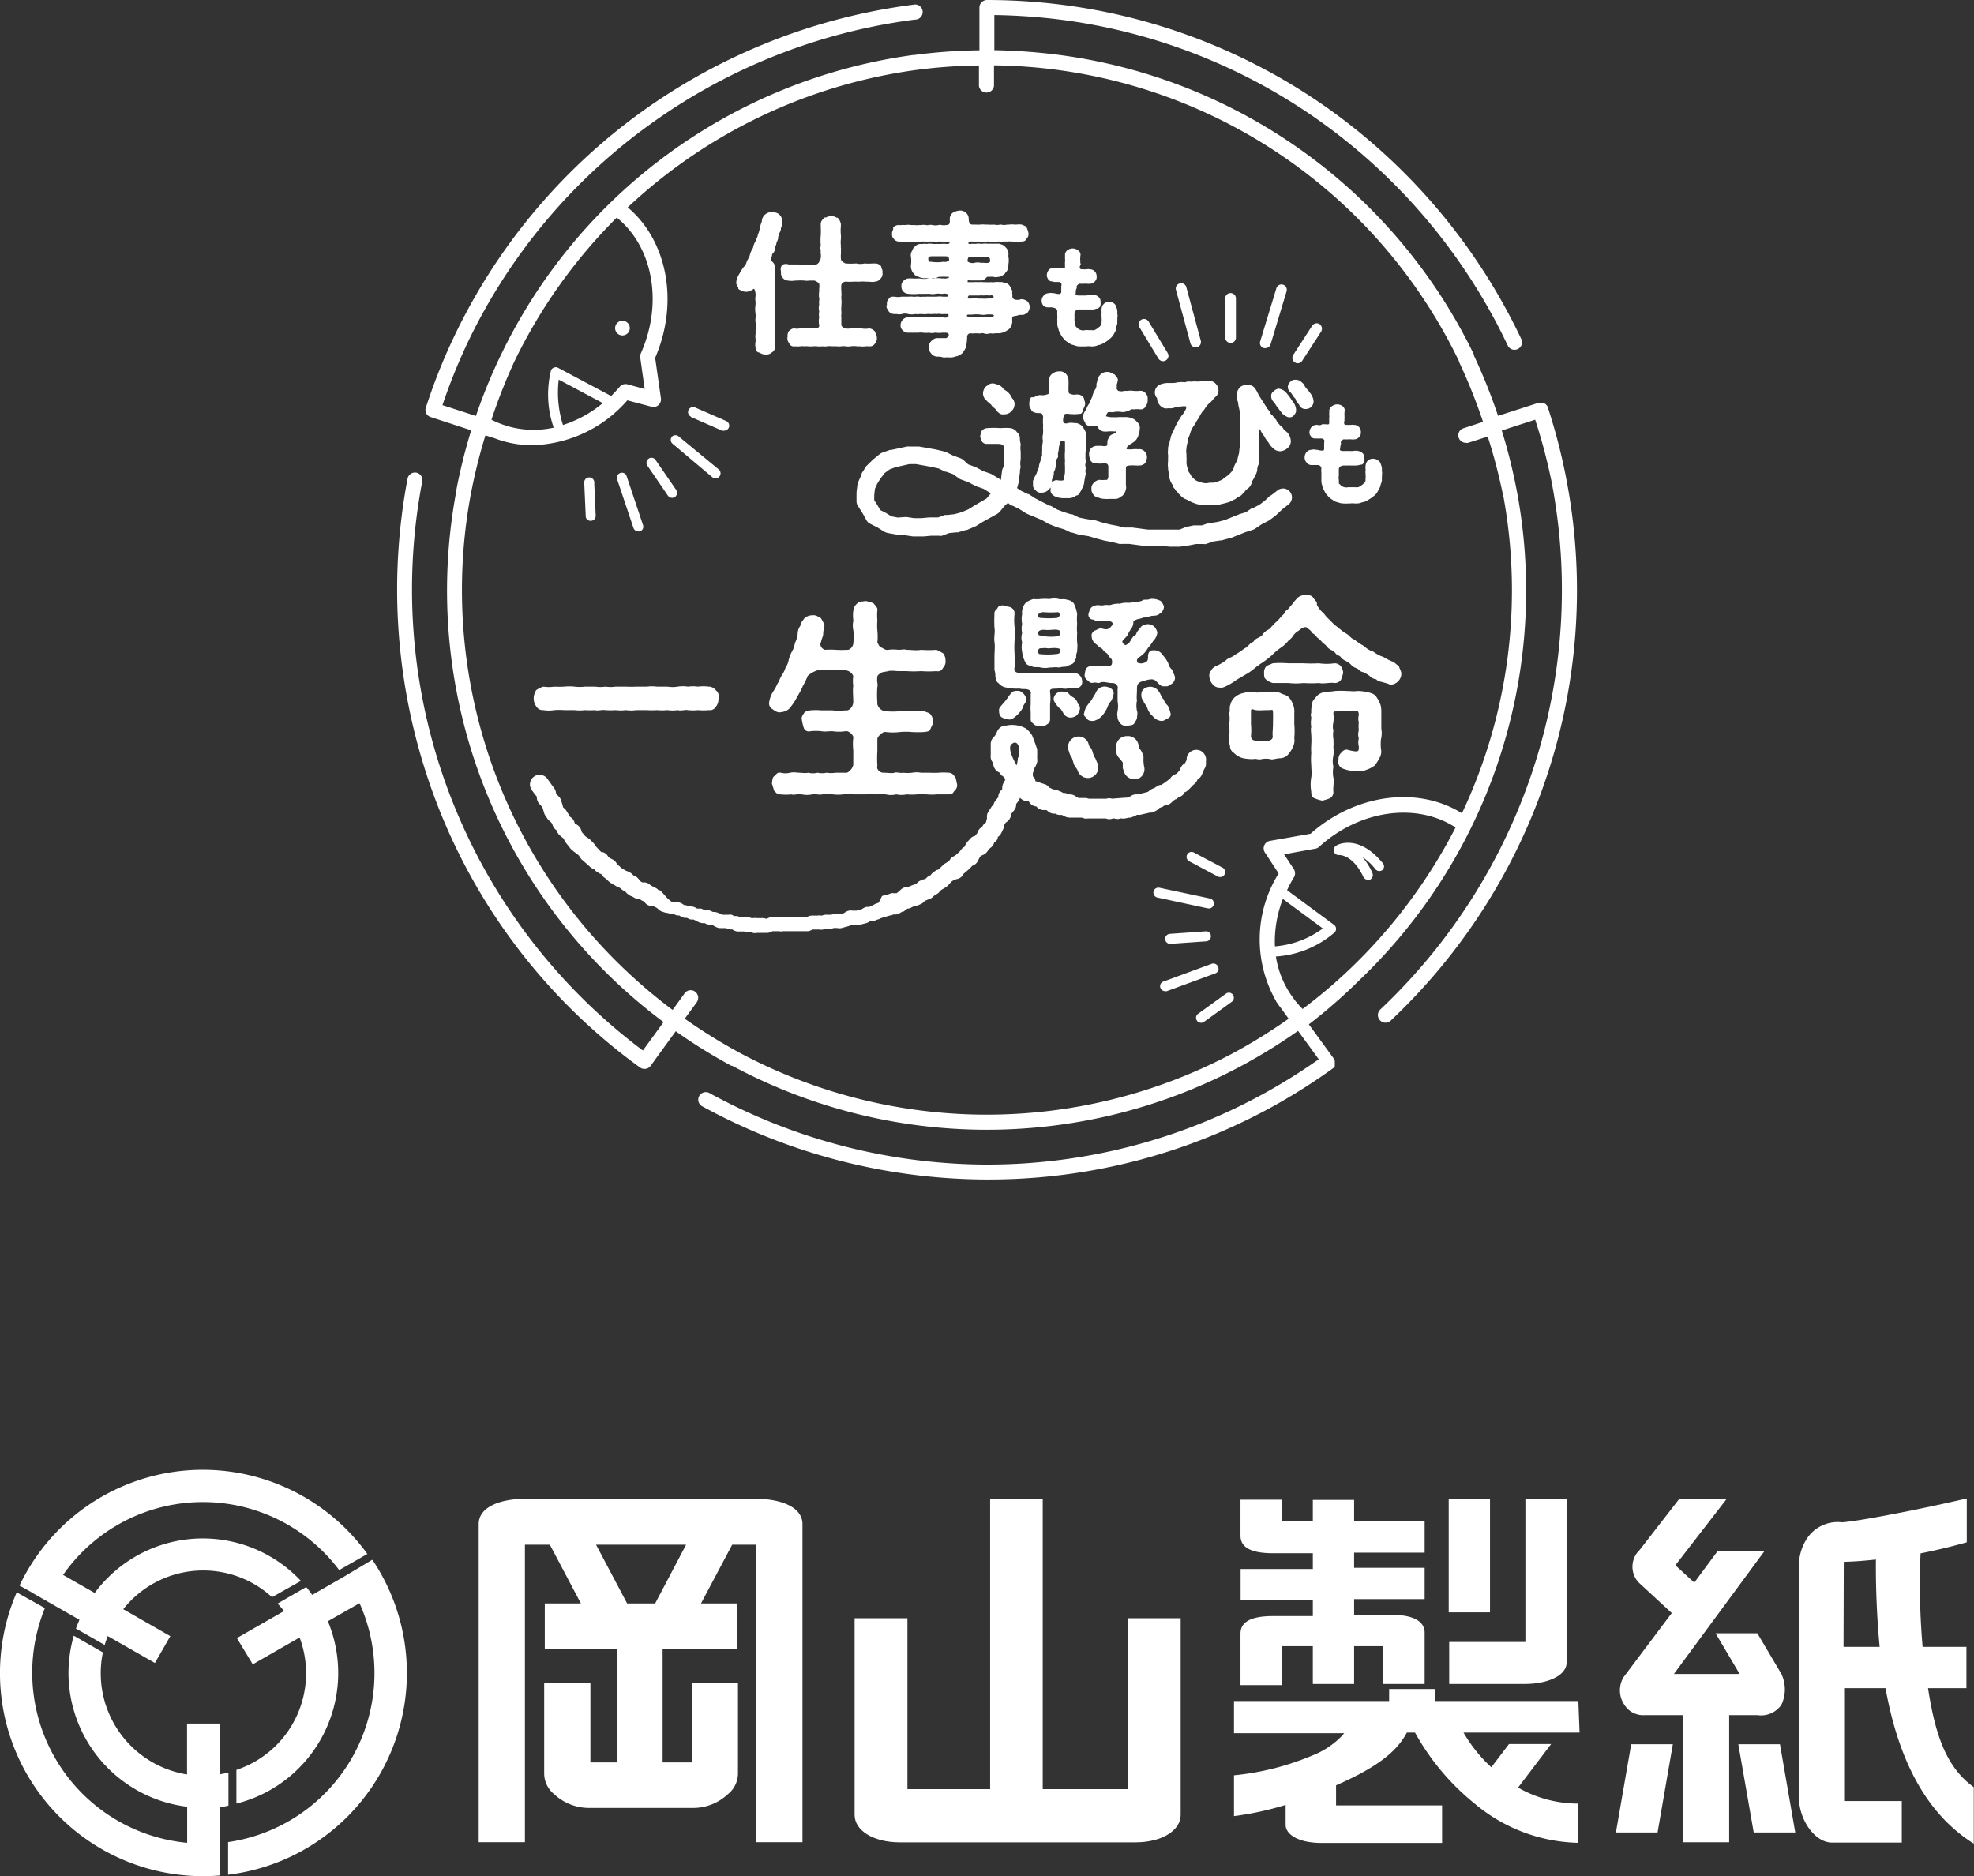 <svg xmlns="http://www.w3.org/2000/svg" viewBox="0 0 164 155.88"><rect x="0" y="0" width="164" height="155.88" fill="#333333" stroke="none"/><defs><style>.cls-1{fill:#fff;}</style></defs><g id="レイヤー_2" data-name="レイヤー 2"><g id="レイヤー_2-2" data-name="レイヤー 2"><path class="cls-1" d="M62.83,124.53H43.61c-2,0-3.84.65-3.84,2.1v26.43h3.84V128.34h2.07l2.58,4.88h-3V137h6v9.43H49.05V139.8H45.21v7.51a2.23,2.23,0,0,0,.83,1.76,4.26,4.26,0,0,0,3,1.14h8.43a4.22,4.22,0,0,0,3-1.14,2.21,2.21,0,0,0,.84-1.76V139.8H57.49v6.63H55.05V137h6.19v-3.78h-3l2.59-4.88h2v24.72h3.84V126.63C66.67,125.18,64.8,124.53,62.83,124.53Zm-8.4,8.69H52.1l-2.58-4.88H57Z"/><path class="cls-1" d="M93.72,134.45v14.2H86.63V124.52H82.26v24.13H75.39v-14.2H71v16.34c0,1.28,1.53,2.28,3.77,2.28H94.32c2.24,0,3.77-1,3.77-2.28V134.45Z"/><path class="cls-1" d="M131.13,141.33H119.25v-1h-3.84v1H102.52V144h9.16l-.25.28a6.87,6.87,0,0,1-2.37,1.56,22.32,22.32,0,0,1-6.54,1.66v3.39a25.8,25.8,0,0,0,4.29-.93v1.66c0,.76,1,1.5,3,1.5h10V150H111v-1.67c3.19-1.4,5-2.69,5.88-4.38h.68a20,20,0,0,0,4.93,5.88,13.82,13.82,0,0,0,8.63,3.28v-3.26a10.08,10.08,0,0,1-5-1.33l2.75-3.62h-3.5l-1.47,1.93a12.12,12.12,0,0,1-2.31-2.88h9.64Z"/><path class="cls-1" d="M106.49,136.77h2.58v3.14h3.43v-3.14h2.43v3.14h3.43s0-3.59,0-4.29-.61-1.45-2.69-1.45H112.5v-1.31h5.86v-2.6H112.5V129h5.86v-2.6H112.5v-1.78h-3.43v1.78h-2.58v-1.8h-3.43v3c0,.81.61,1.45,2.69,1.45h3.32v1.31h-6v2.6h6v1.31h-3.32c-2.08,0-2.69.64-2.69,1.45v4.29h3.43Z"/><rect class="cls-1" x="120.36" y="124.57" width="3.43" height="9.39"/><path class="cls-1" d="M120.4,136.42v3.49h6.34c1.57,0,3.42-.57,3.42-1.81V124.57h-3.43v11.85Z"/><path class="cls-1" d="M146,142.5a2.06,2.06,0,0,0,2-.86,3,3,0,0,0,0-2.56l-2-3.38h-3.47l2,3.38h-5.46l7.5-10.18h-3.89l-1.92,2.59-1.57-1.44,4.25-5.5h-3.94l-3.28,4.23a1.92,1.92,0,0,0-.07,2.71l2.74,2.53-4,5.32a2.12,2.12,0,0,0,.07,2.31,1.83,1.83,0,0,0,1.68.85h3.18v10.56h3.84V142.5Z"/><polygon class="cls-1" points="134.25 152.25 137.71 152.25 138.98 144.92 135.52 144.92 134.25 152.25"/><polygon class="cls-1" points="144.42 144.92 145.7 152.25 149.15 152.25 147.88 144.92 144.42 144.92"/><path class="cls-1" d="M160.18,140.26h3.19v-3.43h-3.64a60.1,60.1,0,0,1-.17-7.77c2.05-.4,3.84-.92,3.84-.92V124.5s-2.88.66-5.07,1.09-4.19.8-5.28.89a3.08,3.08,0,0,0-2.79,1.15,4.11,4.11,0,0,0-.8,2.67v19.08c0,1.76,1.28,3.71,2.75,3.71H158v-3.45h-4.79v-9.38h3.44c1.49,8.31,5,11.43,7.33,12.92v-4.7C161.65,146.82,160.76,144,160.18,140.26Zm-7-10.5s1,0,2.67-.19a71.91,71.91,0,0,0,.31,7.26h-3Z"/><path class="cls-1" d="M30.9,129.61,28.57,131h0l-2.63,1.51c-.16-.22-.32-.44-.5-.65l-2.38,1.37c.19.2.37.41.54.62l-3.92,2.25L21,138.28l3.89-2.23a8.46,8.46,0,0,1-5.25,11v2.8a11.19,11.19,0,0,0,7.6-15.15l2.63-1.5a14.19,14.19,0,0,1-10.92,19.85v2.71a16.88,16.88,0,0,0,12-26.15Z"/><path class="cls-1" d="M18.28,153.13v-3c.24,0,.47-.06.7-.11v-2.75c-.23.06-.46.1-.69.14v-4.21H15.54v4.23A8.52,8.52,0,0,1,8.37,139a8.07,8.07,0,0,1,.18-1.71L6.13,135.9a11.38,11.38,0,0,0-.44,3.1,11.21,11.21,0,0,0,9.86,11.11v3a14.2,14.2,0,0,1-11.82-19.5L1.39,132.3a16.87,16.87,0,0,0,15.49,23.58q.71,0,1.41-.06v-2.69Z"/><path class="cls-1" d="M2.6,132.29l4,2.29c-.1.24-.2.48-.29.73l2.39,1.36c.07-.25.16-.5.25-.74l3.92,2.24,1.28-2.23-3.91-2.24a8.47,8.47,0,0,1,12.36-1L25,131.35a11.17,11.17,0,0,0-17.13,1l-2.63-1.5a14.17,14.17,0,0,1,22.94-.4l2.34-1.34a16.86,16.86,0,0,0-28.9,2.63l1,.55Z"/><path class="cls-1" d="M111,70.27a.43.43,0,0,0-.18.48.42.42,0,0,0,.44.29s1.12-.06,2,1.8a.4.4,0,0,0,.38.25l.17,0a.42.42,0,0,0,.21-.55,4.84,4.84,0,0,0-.82-1.32,4.28,4.28,0,0,1,1.07,1,.43.43,0,0,0,.59.06.41.41,0,0,0,0-.59C112.8,69.19,111,70.23,111,70.27Z"/><path class="cls-1" d="M98.63,71a.41.41,0,0,0,.17.56l2.37,1.26a.37.37,0,0,0,.2.05.42.42,0,0,0,.37-.22.41.41,0,0,0-.17-.56l-2.38-1.26A.41.41,0,0,0,98.63,71Z"/><path class="cls-1" d="M100.43,75.48a.42.42,0,0,0,.09-.83l-4.19-.89a.41.41,0,1,0-.18.81l4.19.9Z"/><path class="cls-1" d="M97.19,77.59a.42.42,0,0,0-.39.44.42.42,0,0,0,.42.39h0l3-.21a.42.42,0,0,0,.38-.45.4.4,0,0,0-.44-.38Z"/><path class="cls-1" d="M101.2,80.33a.42.42,0,0,0-.54-.25l-4,1.47a.4.4,0,0,0-.25.53.41.41,0,0,0,.39.27.34.34,0,0,0,.14,0l4-1.47A.4.4,0,0,0,101.2,80.33Z"/><path class="cls-1" d="M101.85,82.56l-2.31,1.67a.41.41,0,0,0-.09.58.42.42,0,0,0,.34.17.37.37,0,0,0,.24-.08l2.31-1.67a.42.42,0,0,0,.09-.58A.41.41,0,0,0,101.85,82.56Z"/><path class="cls-1" d="M51.43,27.8a.62.62,0,0,0,.82-.25.61.61,0,1,0-.82.25Z"/><path class="cls-1" d="M49.09,43.27h0a.41.41,0,0,0,.4-.43l-.12-2.69a.42.42,0,1,0-.83,0l.12,2.68A.4.4,0,0,0,49.09,43.27Z"/><path class="cls-1" d="M52.63,43.87a.42.42,0,0,0,.4.28.3.3,0,0,0,.13,0,.41.41,0,0,0,.26-.53l-1.36-4.06a.4.4,0,0,0-.52-.26.41.41,0,0,0-.27.52Z"/><path class="cls-1" d="M55.49,41.18a.41.41,0,0,0,.34.18.4.4,0,0,0,.24-.07.42.42,0,0,0,.11-.58l-1.72-2.5a.4.4,0,0,0-.57-.1.41.41,0,0,0-.11.57Z"/><path class="cls-1" d="M59.18,39.65a.44.44,0,0,0,.27.09.41.41,0,0,0,.32-.15.42.42,0,0,0-.06-.59l-3.3-2.72a.42.42,0,0,0-.59,0,.42.42,0,0,0,.06.59Z"/><path class="cls-1" d="M57.41,34.65,60,35.78a.32.32,0,0,0,.16,0,.43.43,0,0,0,.39-.25.42.42,0,0,0-.22-.55l-2.61-1.14a.42.42,0,0,0-.33.77Z"/><path class="cls-1" d="M64.88,22.52v.06a.23.23,0,0,1,0,.12.63.63,0,0,0,.58.61,1.73,1.73,0,0,0,.6,0l.13,0a4.53,4.53,0,0,1,.64,0,1,1,0,0,0,.38,0l.45,0c.15.05.4.2.4.29a1.17,1.17,0,0,1,0,.37,2,2,0,0,0,0,.24,1.56,1.56,0,0,0,0,.57.43.43,0,0,1,0,.16,1.15,1.15,0,0,0,0,.37,1,1,0,0,0,0,.55v0a1.19,1.19,0,0,0,0,.5,1.51,1.51,0,0,0,0,.67.2.2,0,0,1-.06.17.23.23,0,0,1-.22.08,2.7,2.7,0,0,0-.63,0h-.08a1.73,1.73,0,0,0-.6,0h0a1.09,1.09,0,0,1-.51,0h0a.57.57,0,0,0-.32.15l-.11.08a.08.08,0,0,0,0,0,1.16,1.16,0,0,0-.1.28,1.62,1.62,0,0,1,0,.19.59.59,0,0,0,.13.52.41.41,0,0,0,.49.27,1.55,1.55,0,0,0,.43,0,1.21,1.21,0,0,1,.33,0,0,0,0,0,0,0,0,1.81,1.81,0,0,1,.32,0,2.15,2.15,0,0,0,.44,0,1.43,1.43,0,0,1,.29,0,1.84,1.84,0,0,0,.47,0,1.21,1.21,0,0,0,.38,0,1.21,1.21,0,0,1,.38,0l.41,0a1.7,1.7,0,0,0,.4,0,1,1,0,0,1,.34,0,1.58,1.58,0,0,0,.43,0,1.88,1.88,0,0,1,.53,0,1.32,1.32,0,0,0,.2,0,1.91,1.91,0,0,0,.53,0l.28,0a.49.49,0,0,0,.5-.26.58.58,0,0,0,.14-.43V28a1.72,1.72,0,0,0-.07-.21,1.11,1.11,0,0,1-.07-.22s0,0,0,0a.7.7,0,0,0-.47-.28h-.06a1.61,1.61,0,0,1-.58,0,4.13,4.13,0,0,0-.61,0h0a1.66,1.66,0,0,0-.32,0,1.66,1.66,0,0,1-.44,0,.38.38,0,0,1-.25-.15.2.2,0,0,1-.08-.12c0-.11,0-.22,0-.33a3,3,0,0,1,0-.3v0a.81.81,0,0,1,0-.27,2.25,2.25,0,0,0,0-.26,1.26,1.26,0,0,1,0-.34.81.81,0,0,0,0-.16,2.6,2.6,0,0,0,0-.56s0,0,0,0a.65.65,0,0,1,0-.19,1,1,0,0,0,0-.3.86.86,0,0,0,0-.15,2.14,2.14,0,0,1,0-.5.26.26,0,0,1,.09-.14.38.38,0,0,1,.3-.12,4.27,4.27,0,0,0,.62,0,2.8,2.8,0,0,1,.29,0l.23,0a2.67,2.67,0,0,1,.49,0l.28,0a1.34,1.34,0,0,0,.49,0,.6.6,0,0,0,.46-.25.54.54,0,0,0,.16-.51.46.46,0,0,0-.09-.37.61.61,0,0,1,0-.12l0,0a.62.62,0,0,0-.45-.26H72.5a5.09,5.09,0,0,1-.68,0h0a1.51,1.51,0,0,1-.67,0h-.07a5.54,5.54,0,0,1-.82,0,.72.72,0,0,1-.29-.18l0,0c-.12-.06-.11-.26-.11-.31v0a1.13,1.13,0,0,1,0-.26,1.76,1.76,0,0,0,0-.33.64.64,0,0,0,0-.24.64.64,0,0,1,0-.2v0a2.08,2.08,0,0,1,0-.5,2.1,2.1,0,0,0,0-.36,3.44,3.44,0,0,1,0-.71v-.19a1,1,0,0,0-.27-.52l0,0-.08,0a.78.78,0,0,0-.46-.13.77.77,0,0,0-.42.11l-.12,0a.1.1,0,0,0-.06.05l-.09.11a.5.5,0,0,0-.17.43,2.26,2.26,0,0,0,0,.25,6.05,6.05,0,0,1,0,.61,4.31,4.31,0,0,0,0,.88v0a.79.79,0,0,0,0,.43.7.7,0,0,0,0,.25,1.29,1.29,0,0,1,0,.34.53.53,0,0,1-.08.22.46.46,0,0,0-.07.16l-.05.05c-.1.1-.1.1-.19.12a2.28,2.28,0,0,1-.79,0h0a3,3,0,0,1-.67,0h-.74l-.08,0A.67.67,0,0,0,65,22,.55.55,0,0,0,64.88,22.52Z"/><path class="cls-1" d="M61.34,24a1.16,1.16,0,0,0,.55.24H62a.64.64,0,0,0,.34-.09A.59.59,0,0,0,62.6,24l.06,0a1.12,1.12,0,0,1,.11.61,1.31,1.31,0,0,0,0,.44c0,.09,0,.18,0,.27a2.29,2.29,0,0,0,0,.74,1.44,1.44,0,0,1,0,.36,1.29,1.29,0,0,0,0,.34,1.89,1.89,0,0,1,0,.67v0a1.82,1.82,0,0,1,0,.33,1.13,1.13,0,0,0,0,.37,1.36,1.36,0,0,1,0,.29,1,1,0,0,0,0,.43v0c0,.19.07.41.3.44l.11.05a.76.76,0,0,0,.33.11.2.2,0,0,0,.1,0h0a.62.62,0,0,0,.5-.16.52.52,0,0,0,.28-.5v-.27a2.76,2.76,0,0,1,0-.56v0a2.1,2.1,0,0,1,0-.79,2.88,2.88,0,0,0,0-.83v-.1a3.75,3.75,0,0,0,0-.75,4.16,4.16,0,0,1,0-.79,1.83,1.83,0,0,0,0-.53c0-.11,0-.21,0-.3a2.56,2.56,0,0,0,0-.48c0-.12,0-.24,0-.38a2.33,2.33,0,0,1,0-.46,2.28,2.28,0,0,0,0-.37v0l0-.05a.74.74,0,0,0-.23-.39l0,0a.32.32,0,0,1-.12-.16c0-.05,0-.08,0-.09a1.43,1.43,0,0,0,.1-.25c0-.07,0-.13.09-.21a.79.79,0,0,0,.18-.39v-.05l0-.12a.54.54,0,0,0,.1-.3.49.49,0,0,1,.06-.13.87.87,0,0,0,.08-.26l0-.1a1.49,1.49,0,0,0,.09-.3.72.72,0,0,0,.14-.44,1,1,0,0,0,.1-.61.75.75,0,0,0-.28-.55.86.86,0,0,0-.38-.14l-.17-.05h0a1.16,1.16,0,0,0-.56.21.8.8,0,0,0-.29.5c0,.14-.07.26-.11.39l-.06.22a1.86,1.86,0,0,1-.16.57l0,0a.92.92,0,0,1-.11.33,1.8,1.8,0,0,0-.08.21,1.67,1.67,0,0,0-.22.58,1.77,1.77,0,0,0-.26.58,1.19,1.19,0,0,1-.14.32l-.12.23s0,0,0,0a.87.87,0,0,1-.27.47l-.06.09a2.47,2.47,0,0,0-.27.44l0,0a1.56,1.56,0,0,0-.26.64.51.51,0,0,0,.15.48A1,1,0,0,1,61.34,24Z"/><path class="cls-1" d="M73.76,25.72a.81.81,0,0,1,.06.13.58.58,0,0,0,.46.24l.21,0a.94.94,0,0,0,.44,0,.91.91,0,0,1,.52,0,1.5,1.5,0,0,0,.61,0,.91.91,0,0,0,.33,0l.24,0a1.12,1.12,0,0,0,.37,0,.94.94,0,0,1,.23,0h.27a1.07,1.07,0,0,1,.31,0h0a1.12,1.12,0,0,1,.37,0,1.45,1.45,0,0,0,.3,0l.18,0c.14,0,.14,0,.14.05,0,.17,0,.19-.09.22a.67.67,0,0,1-.39,0h0a2.16,2.16,0,0,0-.36,0,.63.63,0,0,1-.24,0h-.3a.45.45,0,0,0-.2,0H77a2.23,2.23,0,0,0-.64,0H76a4.14,4.14,0,0,0-.6,0,.66.66,0,0,0-.58.63.54.54,0,0,0,.17.45.62.62,0,0,0,.41.2h.22c.22,0,.45,0,.69,0h0a1.21,1.21,0,0,1,.38,0,2,2,0,0,0,.49,0,1,1,0,0,0,.48,0l.12,0a1.71,1.71,0,0,0,.5,0h.19c.17,0,.28,0,.34.11s-.08.29-.2.34h-.24l-.46,0a.56.56,0,0,0-.44.17l-.07.05a.76.76,0,0,0-.24.44.82.82,0,0,0,.21.63.65.65,0,0,0,.49.25,1.41,1.41,0,0,1,.47.06,1.25,1.25,0,0,0,.3,0l.2,0h0a1.05,1.05,0,0,0,.54-.07,1.06,1.06,0,0,0,.59-.29,2.9,2.9,0,0,0,.33-.55s0,0,0,0a.78.78,0,0,1,0-.14,4.92,4.92,0,0,0,.06-.61.34.34,0,0,1,.09-.27.31.31,0,0,1,.2-.07,1.2,1.2,0,0,0,.38,0h.2a.76.76,0,0,0,.3,0,.4.4,0,0,1,.19,0,.83.83,0,0,0,.56,0,1.23,1.23,0,0,0,.43,0,1,1,0,0,1,.24,0,1.29,1.29,0,0,0,.7-.22.75.75,0,0,0,.4-.46.92.92,0,0,0,.06-.33,1.86,1.86,0,0,1,0-.36s0,0,.15-.06h0a1,1,0,0,0,.28-.05,1,1,0,0,1,.29-.05.61.61,0,0,0,.44-.12l.1-.06a.05.05,0,0,0,0,0,.79.79,0,0,0,.19-.48.72.72,0,0,0-.2-.47l0,0a.83.83,0,0,0-.52-.17s0,0,0,0a.82.82,0,0,1-.6,0s0,0-.06-.07a.34.34,0,0,0-.07-.11.77.77,0,0,0,0-.27.4.4,0,0,1,0-.17.11.11,0,0,0,0-.08.49.49,0,0,1-.06-.13.93.93,0,0,0-.14-.25.54.54,0,0,0-.41-.28.68.68,0,0,1-.21-.06.45.45,0,0,0-.17,0,2,2,0,0,0-.48,0,1.13,1.13,0,0,1-.32,0h0a2.13,2.13,0,0,1-.44,0h-.19a2.47,2.47,0,0,0-.38,0,2.74,2.74,0,0,0-.41,0h-.2l-.17,0c-.06,0-.12,0-.12,0a.27.27,0,0,1,0-.14.24.24,0,0,1,.15,0l.87,0h0a1.57,1.57,0,0,1,.22,0A1,1,0,0,0,82,23h.23a.93.93,0,0,1,.29,0,.84.84,0,0,0,.42,0L83,23a.7.7,0,0,0,.36-.17l.11-.07a.1.1,0,0,0,0,0,.76.76,0,0,1,.11-.16.59.59,0,0,0,.12-.17.79.79,0,0,0,.07-.42,1.89,1.89,0,0,0,0-.75.78.78,0,0,0-.25-.74.59.59,0,0,0-.33-.21.4.4,0,0,1-.13-.06l0,0-.26,0-.24,0H82a.93.93,0,0,0-.33,0,.89.89,0,0,1-.23,0,1.07,1.07,0,0,0-.31,0,1.52,1.52,0,0,1-.37,0h0a.48.48,0,0,1-.3,0c0-.07,0-.1,0-.13s.11-.07.35-.05h.62a1.86,1.86,0,0,0,.58,0,.4.4,0,0,1,.15,0,1.43,1.43,0,0,0,.41,0,.74.74,0,0,0,.33,0,.72.72,0,0,1,.2,0,.45.45,0,0,0,.2,0,2.69,2.69,0,0,1,.39,0h0a1,1,0,0,1,.35,0h.16a1.19,1.19,0,0,0,.62,0c.13,0,.38,0,.46-.23a.53.53,0,0,0,.16-.5,1.76,1.76,0,0,0-.15-.44.12.12,0,0,0,0-.05,2.86,2.86,0,0,0-.41-.19,1.54,1.54,0,0,0-.43,0h-.17a1.44,1.44,0,0,0-.41,0h-.19a1,1,0,0,1-.51,0H83.1a1.07,1.07,0,0,1-.51,0h0a3.37,3.37,0,0,1-.56,0h-.17a1.89,1.89,0,0,0-.41,0,2.57,2.57,0,0,1-.39,0h-.27c-.24,0-.29-.17-.31-.46v0a.66.66,0,0,0-.25-.54.71.71,0,0,0-.55-.16,1.27,1.27,0,0,0-.53.18.65.65,0,0,0-.24.56c0,.2,0,.32-.06.38s-.11.07-.24.08a1.32,1.32,0,0,1-.4,0,.42.42,0,0,0-.25,0,1.14,1.14,0,0,1-.49,0,.78.78,0,0,0-.34,0,.44.44,0,0,1-.2,0,.92.92,0,0,0-.37,0l-.21,0h0a.88.88,0,0,1-.33,0H75.7a1.34,1.34,0,0,0-.49,0,1.69,1.69,0,0,0-.32,0,1,1,0,0,1-.24,0,.59.59,0,0,0-.45.21l0,0a.88.88,0,0,1,0,.15,1.43,1.43,0,0,0-.09.27.13.13,0,0,0,0,.06s0,.07,0,.12a.42.42,0,0,0,.13.32.55.55,0,0,0,.47.24h.1a1,1,0,0,0,.46,0h0a1.16,1.16,0,0,0,.49,0,1.06,1.06,0,0,0,.53,0,.87.87,0,0,0,.28,0,1,1,0,0,1,.24,0,.61.61,0,0,0,.33,0,.8.8,0,0,1,.21,0h.07a.65.65,0,0,1,.19,0,.91.91,0,0,0,.33,0,.55.55,0,0,1,.18,0,1.81,1.81,0,0,0,.46,0,.74.74,0,0,0,.21,0h.08a.2.2,0,0,1,0,.15.33.33,0,0,1-.22.05,2.42,2.42,0,0,0-.53,0H78a1.75,1.75,0,0,0-.23,0h-.27a1.3,1.3,0,0,0-.52,0,.91.91,0,0,0-.35,0l-.13,0a.6.6,0,0,0-.5.23.45.45,0,0,0-.18.24l-.07.14a.69.69,0,0,0-.07.46,2.27,2.27,0,0,1,0,.69.93.93,0,0,0,.11.53,1.21,1.21,0,0,0,.38.41l.1,0a1.11,1.11,0,0,0,.69.14h0a1.62,1.62,0,0,0,.49,0,1.07,1.07,0,0,0,.31,0A1.47,1.47,0,0,1,78,23h.13a2.86,2.86,0,0,1,.51,0h0c.07,0,.17,0,.2,0s0,0,0,.06l0,0a.82.82,0,0,1-.51.07h-.14a1.46,1.46,0,0,0-.52,0,.33.33,0,0,1-.22,0,.65.65,0,0,0-.24,0,2.36,2.36,0,0,1-.85,0h0a4.05,4.05,0,0,1-.62,0h-.28a.7.7,0,0,0-.47.29.46.46,0,0,0-.1.35.59.59,0,0,0,.57.64,4,4,0,0,0,.91,0,3.81,3.81,0,0,0,.48,0h.4a1,1,0,0,0,.47,0h0a1.56,1.56,0,0,1,.45,0h.16a.66.66,0,0,1,.46.06.1.1,0,0,1,0,.08c0,.08-.1.11-.26.1l-.21,0a1.61,1.61,0,0,0-.51,0h-.36a1.47,1.47,0,0,0-.21,0,1.5,1.5,0,0,0-.3,0,2.78,2.78,0,0,1-.29,0,0,0,0,0,0,0,0,.88.88,0,0,1-.28,0,1,1,0,0,0-.3,0,.89.89,0,0,1-.23,0,1.28,1.28,0,0,0-.34,0h-.61a1.33,1.33,0,0,1-.56,0h-.06l-.14,0a.33.33,0,0,0-.29.18.5.5,0,0,0-.15.46A.36.36,0,0,0,73.76,25.72Zm6.7-4.34,0,0s.23,0,.32,0H81a3.14,3.14,0,0,1,.42,0h.65c.12,0,.19,0,.19.36,0,0-.1.09-.21.1a.87.87,0,0,1-.23,0,1.55,1.55,0,0,0-.31,0,1.1,1.1,0,0,0-.57,0,.72.72,0,0,1-.55-.11A.56.56,0,0,1,80.46,21.38Zm0,3.17h.17c.12,0,.27,0,.38,0h.36a1.92,1.92,0,0,1,.34,0,2.67,2.67,0,0,1,.49,0h.07a.27.27,0,0,1,.26.05.15.15,0,0,1,0,.13.35.35,0,0,1-.26.07h-.2a1.92,1.92,0,0,1-.54,0h0a.93.93,0,0,1-.29,0,1.36,1.36,0,0,0-.45,0h-.06a1.55,1.55,0,0,1-.31,0A.23.23,0,0,1,80.5,24.55Zm-.11,1.59s.17,0,.27,0h.14a2.77,2.77,0,0,1,.72,0,1.1,1.1,0,0,0,.41,0,2.33,2.33,0,0,1,.59,0,.13.13,0,0,1,.09.06s0,.08-.08.12a3.43,3.43,0,0,1-.47,0l-.32,0a.92.92,0,0,1-.37,0h-.3a2.53,2.53,0,0,0-.3,0c-.16,0-.4,0-.4-.07A.11.11,0,0,1,80.39,26.14Zm-1.57-4.47a.1.1,0,0,0,0,0,.39.39,0,0,1-.34.08.11.11,0,0,0-.08,0,3.36,3.36,0,0,1-1,0c-.19,0-.23,0-.24-.28,0-.11.12-.17.24-.18h1c.28,0,.41,0,.45.09S78.87,21.66,78.82,21.67Z"/><path class="cls-1" d="M87,25.53a.59.59,0,0,0,.2,0l.1,0a1.11,1.11,0,0,1,.28.05h0a.31.31,0,0,1,.26.31,1.9,1.9,0,0,0,0,.31,1.47,1.47,0,0,1,0,.21,1.7,1.7,0,0,0,0,.21,1.77,1.77,0,0,1,0,.22,1.13,1.13,0,0,0,.09.47.77.77,0,0,0,.11.3l.06.12a1.28,1.28,0,0,0,.27.4.92.92,0,0,0,.39.32.8.8,0,0,0,.45.22,1.21,1.21,0,0,0,.49.11c.11,0,.25,0,.38,0h.15a1.31,1.31,0,0,1,.4,0h.08a1.17,1.17,0,0,0,.53-.11.91.91,0,0,0,.4-.14l.11-.06.1-.06a1.48,1.48,0,0,0,.32-.24,1.2,1.2,0,0,0,.36-.4,1.09,1.09,0,0,0,.08-.15,1.68,1.68,0,0,0,.14-.3,1.46,1.46,0,0,1,0-.2,1.1,1.1,0,0,0,.08-.27,2.16,2.16,0,0,1,0-.28c0-.07,0-.13,0-.18a.56.56,0,0,0,0-.29.39.39,0,0,1,0-.15v0l0-.1a1,1,0,0,0-.09-.34.47.47,0,0,0-.22-.32l0,0a.63.63,0,0,0-1,.55.41.41,0,0,0,0,.19.63.63,0,0,1,0,.14.67.67,0,0,0,0,.2.79.79,0,0,1,0,.17.83.83,0,0,1,0,.27l0,.14v0a.59.59,0,0,1-.16.29l-.26.2c-.06,0-.14.11-.23.09h0a.3.3,0,0,1-.16,0l-.15,0h-.16a.4.4,0,0,0-.16,0h-.11a.52.52,0,0,1-.3,0h0a.58.58,0,0,1-.31-.17l-.08-.07s-.07-.06-.07-.08a.09.09,0,0,0-.05-.08.15.15,0,0,1,0-.08,1.13,1.13,0,0,0,0-.15.56.56,0,0,1-.05-.31v-.2a1.41,1.41,0,0,1,0-.2V26a.37.37,0,0,1,.15-.23s.12-.08.38-.06l.19,0h.32l.26,0,.19,0a.82.82,0,0,0,.33-.07l.07,0a.46.46,0,0,0,.27-.24s0,0,0,0a.14.14,0,0,1,0-.06.74.74,0,0,0,0-.26.13.13,0,0,0,0-.06.41.41,0,0,0-.14-.33.69.69,0,0,0-.37-.19,1.07,1.07,0,0,0-.41,0,1.64,1.64,0,0,1-.27.05H90l-.38,0a.37.37,0,0,1-.25-.07.14.14,0,0,1,0-.09c0-.18,0-.31.09-.46v0a.3.3,0,0,1,0-.18c.09-.12.18-.18.24-.18a2.65,2.65,0,0,0,.4,0h.16a1.67,1.67,0,0,0,.36,0h0a.5.5,0,0,0,.36-.21.47.47,0,0,0,.13-.38.61.61,0,0,0-.18-.46.63.63,0,0,0-.41-.15.52.52,0,0,0-.22,0,1.43,1.43,0,0,1-.33,0c-.17,0-.2,0-.22-.05s-.09-.09,0-.28,0-.13,0-.2a2,2,0,0,0,0-.24.35.35,0,0,1,0-.17,1.3,1.3,0,0,0,0-.13.43.43,0,0,0-.17-.49.77.77,0,0,0-.46-.17.81.81,0,0,0-.4.12.52.52,0,0,0-.24.37,1.64,1.64,0,0,1,0,.25l0,.09a1.09,1.09,0,0,1,0,.3,1.18,1.18,0,0,0,0,.2c0,.06,0,.13,0,.22s0,.06-.06.08a.21.21,0,0,1-.15,0h0l-.19,0a.51.51,0,0,0-.2,0,.44.44,0,0,1-.15,0,.57.57,0,0,0-.6.16.74.74,0,0,0-.16.42.46.46,0,0,0,.08.29l0,0a.38.38,0,0,0,.32.24l.1,0a.29.29,0,0,0,.14.05l.18,0,.2,0a.4.4,0,0,1,.18.1.3.3,0,0,1,0,.23q0,.11,0,.18c0,.11,0,.21,0,.35a.21.21,0,0,1-.17.14,1.94,1.94,0,0,1-.42-.07l-.11,0a.68.68,0,0,0-.34,0,.55.55,0,0,0-.43.21.63.63,0,0,0,0,.84A.53.53,0,0,0,87,25.53Z"/><path class="cls-1" d="M92.79,32.35a.35.35,0,0,1,0-.21.78.78,0,0,1,0-.23,1.07,1.07,0,0,0,.07-.27c.05-.19-.08-.32-.18-.43a.94.94,0,0,1-.09-.12l-.06,0L92.37,31a.75.75,0,0,0-.39-.1.79.79,0,0,0-.77.57,1.17,1.17,0,0,0-.06.2.43.43,0,0,1-.05.19.07.07,0,0,0,0,.07.75.75,0,0,1-.15.49,2,2,0,0,0-.21.56c-.06.11-.1.21-.14.3a.8.8,0,0,1-.13.28,1.72,1.72,0,0,0-.19.34,3.69,3.69,0,0,1-.18.33.83.83,0,0,0-.12.36s0,0,0,.07a.08.08,0,0,0,0,0,.82.82,0,0,0,.18.44.35.35,0,0,1,0,.08.67.67,0,0,0,.62.24,1.46,1.46,0,0,0,.27,0l.12,0v0a.68.68,0,0,0,.52.43,1.7,1.7,0,0,0,.32,0,3,3,0,0,1,.59,0,.31.31,0,0,1,.15,0,.18.18,0,0,1-.06.12l-.18.08a.64.64,0,0,0-.34.21l0,.06a.64.64,0,0,0-.17.38c0,.21,0,.33-.09.35l0,0a.84.84,0,0,1-.35,0,1.65,1.65,0,0,0-.34,0,.7.7,0,0,0-.6.22.75.75,0,0,0-.14.45,1.29,1.29,0,0,0,.13.55.5.5,0,0,0,.49.23,2,2,0,0,0,.55,0h.1c.21,0,.3.05.33.24v.49c0,.12,0,.22,0,.36s-.08.28-.12.28h-.13a2,2,0,0,1-.48,0h-.05a.81.81,0,0,0-.45.27.59.59,0,0,0-.17.49v0a.43.43,0,0,1,0,.11.78.78,0,0,0,.16.36.57.57,0,0,0,.39.23,1.36,1.36,0,0,0,.59.12,1.75,1.75,0,0,0,.35,0l.38,0h.14a.6.6,0,0,0,.37-.14,1.08,1.08,0,0,1,.18-.11l0,0,0,0a1.1,1.1,0,0,0,.3-.54.78.78,0,0,0,0-.35c0-.09,0-.18,0-.26a0,0,0,0,0,0,0c0-.11,0-.27,0-.49s0-.31,0-.48c0-.35,0-.39.37-.41a2.63,2.63,0,0,1,.39,0,1.66,1.66,0,0,0,.38,0l.1,0a.84.84,0,0,0,.35-.18l0,0a1.21,1.21,0,0,0,.16-.46.68.68,0,0,0-.15-.47l0,0a.59.59,0,0,0-.53-.24l-.12,0a1.7,1.7,0,0,0-.33,0,2.18,2.18,0,0,1-.56,0s0,0,0,0a.26.26,0,0,1,.1-.24l0,0a.87.87,0,0,1,.27-.21,1.73,1.73,0,0,0,.31-.22,1,1,0,0,0,.31-.53l0-.05a1,1,0,0,0,.1-.45.57.57,0,0,0-.16-.5l-.06-.06a1.38,1.38,0,0,0-.26-.23,1.46,1.46,0,0,0-.87-.17,2.35,2.35,0,0,0-.46,0,3,3,0,0,1-.43,0,1.4,1.4,0,0,1-.56-.08.56.56,0,0,1,.18-.34s.11,0,.21,0a.83.83,0,0,0,.22,0,1.88,1.88,0,0,1,.75,0A1.51,1.51,0,0,0,94,34a1.76,1.76,0,0,0,.33,0,1.9,1.9,0,0,1,.34,0,.46.46,0,0,0,.52-.25.9.9,0,0,0,.16-.55.58.58,0,0,1,0-.14.53.53,0,0,0-.13-.33.53.53,0,0,0-.52-.26,2.53,2.53,0,0,1-.55,0,1.56,1.56,0,0,0-.43,0,1.41,1.41,0,0,1-.29,0h0a.88.88,0,0,1-.53,0Z"/><path class="cls-1" d="M84,32.92a1.31,1.31,0,0,0-.47-.49l0,0a.62.62,0,0,1-.22-.19,1,1,0,0,0-.22-.2,3.23,3.23,0,0,0-.52-.18l-.07,0a.54.54,0,0,0-.42.14l-.14.09a.81.81,0,0,0-.27.55.71.71,0,0,0,.26.6,1.26,1.26,0,0,0,.24.23l.18.16a.64.64,0,0,0,.22.24.7.7,0,0,1,.21.24l0,0c.17.18.34.37.65.31h.1a.76.76,0,0,0,.48-.24.8.8,0,0,0,.28-.59.71.71,0,0,0-.16-.46A1,1,0,0,1,84,32.92Z"/><path class="cls-1" d="M85.67,33l0,0a.85.85,0,0,0-.15.42s0,.06,0,.08a.65.65,0,0,0,.15.52c0,.13.19.28.57.3.19,0,.3,0,.35.1a.52.52,0,0,1,.06.39c0,.17,0,.3,0,.4a.8.8,0,0,1,0,.31s0,0,0,0a2.63,2.63,0,0,1,0,.56,1.2,1.2,0,0,0,0,.56,4.37,4.37,0,0,0-.07.56,1.67,1.67,0,0,1,0,.31,1.76,1.76,0,0,0,0,.27.78.78,0,0,1-.06.23.9.9,0,0,0-.08.3,1.81,1.81,0,0,0-.12.38l0,.13a3.4,3.4,0,0,0-.2.51l-.06.12a1.17,1.17,0,0,0-.16.35.4.4,0,0,0-.08.31.62.62,0,0,1,0,.12v.07a.51.51,0,0,0,.22.43.49.49,0,0,0,.42.2l.11,0h0a.79.79,0,0,0,.59-.29.93.93,0,0,0,.13-.15.41.41,0,0,0,0,.11c-.08.4.2.56.41.67l0,0a1.89,1.89,0,0,0,.66.12h.42a1,1,0,0,0,.63-.22c.2,0,.28-.2.37-.35l.06-.1a1.3,1.3,0,0,1,.08-.17,2,2,0,0,0,.14-.35,6.87,6.87,0,0,1,.15-.84v0a.79.79,0,0,1,0-.44v-.07a.52.52,0,0,1,0-.43.13.13,0,0,0,0-.06,4.06,4.06,0,0,1,0-1,5.86,5.86,0,0,1,0-.59v-.27a2.12,2.12,0,0,0,0-.33,1.37,1.37,0,0,1,0-.16c0-.11-.07-.26-.19-.44l-.05-.08a.83.83,0,0,0-.59-.34l-.14,0a1.24,1.24,0,0,0-.5,0,.46.46,0,0,1-.34,0,.16.16,0,0,1-.07-.11,1.15,1.15,0,0,1,.07-.54c0-.1.19-.14.33-.12a3.85,3.85,0,0,0,1,0l.07,0A.54.54,0,0,0,90,34a0,0,0,0,0,0,0l.06-.14a.89.89,0,0,0,.1-.36,1.35,1.35,0,0,0-.09-.29c0-.06,0-.13-.08-.21l0,0a.57.57,0,0,0-.53-.22h-.13a.65.65,0,0,1-.43-.07h0c-.08,0-.09,0-.13-.24v-.35a5.07,5.07,0,0,0,0-.59.9.9,0,0,0-.24-.5l0,0-.08-.05a.61.61,0,0,0-.47-.12.84.84,0,0,0-.53.17.6.6,0,0,0-.28.55,2.14,2.14,0,0,1,0,.36c0,.14,0,.29,0,.5s0,.25-.1.3a1.15,1.15,0,0,1-.66.08h0a1,1,0,0,0-.49.18Zm1.72,6.88a.52.52,0,0,1,.06-.15,1.5,1.5,0,0,0,.1-.3s0-.1,0-.17a1,1,0,0,1,.06-.16.8.8,0,0,0,.08-.28.56.56,0,0,0,.05-.25.69.69,0,0,1,0-.18.1.1,0,0,0,0-.07A.57.57,0,0,1,87.9,38a1,1,0,0,0,0-.15,1.77,1.77,0,0,1,0-.2,1.94,1.94,0,0,0,.07-.46c.1-.54.18-.58.3-.58s.21,0,.21.18v.72a3.79,3.79,0,0,0,0,.71v.09a1.89,1.89,0,0,0,0,.41c0,.12,0,.25,0,.4a1.77,1.77,0,0,1-.07.5,1.81,1.81,0,0,0,0,.19c0,.07-.07.18-.64.08h0a.57.57,0,0,0-.38.2A1.28,1.28,0,0,0,87.39,39.85Z"/><path class="cls-1" d="M96.13,33.08a.89.89,0,0,0,.26.62.68.68,0,0,0,.65.22h.15a.85.85,0,0,0,.42-.07,1.19,1.19,0,0,1,.47-.07h0c.39-.07.46,0,.47,0a.17.17,0,0,1,0,.07l0,.08a1.47,1.47,0,0,1-.16.28,1.38,1.38,0,0,1-.14.24.86.86,0,0,0-.2.28.44.44,0,0,1-.1.15l0,0a1.88,1.88,0,0,0-.14.24,1.08,1.08,0,0,1-.12.22l0,0-.07.15a3.91,3.91,0,0,1-.23.5,1.66,1.66,0,0,0-.14.41,1,1,0,0,1-.08.26.1.1,0,0,0,0,0c0,.1,0,.18-.06.26a1.27,1.27,0,0,0-.07.46,1.41,1.41,0,0,0,0,.39,2.06,2.06,0,0,1,0,.33,2.09,2.09,0,0,1,0,.24,2.2,2.2,0,0,0,0,.5,1.73,1.73,0,0,0,.09.53,1.6,1.6,0,0,1,0,.21,1.69,1.69,0,0,0,.29.71.47.47,0,0,0,.19.33.38.38,0,0,0,.16.21.22.22,0,0,1,.07.06s0,0,0,.05l.19.18a1.39,1.39,0,0,0,.39.32,3.12,3.12,0,0,1,.63.32l.07,0a1.53,1.53,0,0,0,.65.17,1.16,1.16,0,0,0,.4,0,2,2,0,0,1,.32,0h.14a2.45,2.45,0,0,0,.39,0l.25,0,.42-.1.3-.08a1.83,1.83,0,0,0,.44-.19l.25-.12a.1.1,0,0,0,0,0,.31.31,0,0,1,.23-.17.7.7,0,0,0,.34-.26,1.07,1.07,0,0,0,.18-.19.84.84,0,0,1,.21-.21.87.87,0,0,0,.36-.53.68.68,0,0,1,.11-.23,1.39,1.39,0,0,0,.11-.21,1.67,1.67,0,0,0,.23-.57v-.08a.94.94,0,0,1,.11-.39.14.14,0,0,0,0-.06.92.92,0,0,1,.05-.25.81.81,0,0,0,0-.31.67.67,0,0,1,0-.17,1.31,1.31,0,0,0,0-.37.88.88,0,0,0,0-.28,2.07,2.07,0,0,1,0-.25.67.67,0,0,0,0-.35c0-.06,0-.11,0-.17a1.57,1.57,0,0,0,0-.29,1.64,1.64,0,0,1,0-.22v0c-.06-.21-.06-.24,0-.25s0,0,.06.06l0,0a.62.62,0,0,1,.12.2,3.16,3.16,0,0,0,.18.27.94.94,0,0,1,.11.17,1.79,1.79,0,0,0,.3.42l0,0a1.42,1.42,0,0,0,.38.48.81.81,0,0,0,.61.26,1,1,0,0,0,.61-.27.73.73,0,0,0,.26-.62h0a1.17,1.17,0,0,0-.32-.7l-.13-.1a.49.49,0,0,1-.18-.2.73.73,0,0,0-.19-.2.34.34,0,0,1-.12-.12l0,0c-.11-.12-.17-.2-.24-.29l0-.06-.18-.21-.12-.15a.57.57,0,0,0-.11-.11.4.4,0,0,1-.14-.22,1,1,0,0,0-.13-.18,1.53,1.53,0,0,1-.16-.22c-.07-.13-.54-.83-.63-1l-.11-.2c0-.08-.1-.17-.14-.26a.72.72,0,0,0-.77-.39l-.09,0a.75.75,0,0,0-.49.21,1.08,1.08,0,0,0-.26.71s0,0,0,0a1.1,1.1,0,0,0,.12.48,3.32,3.32,0,0,0,.1.56,4.85,4.85,0,0,1,.08.52v0c0,.1,0,.17,0,.23a1,1,0,0,0,0,.27.3.3,0,0,1,0,.19,2.18,2.18,0,0,0,0,.24,3.51,3.51,0,0,1,0,.91,0,0,0,0,0,0,0,1.69,1.69,0,0,1,0,.51,1.15,1.15,0,0,0,0,.14,5.28,5.28,0,0,0-.09.68c-.05.17-.13.5-.17.66a1.93,1.93,0,0,0-.29.63,1.45,1.45,0,0,1-.33.44l-.06.07c-.19.14-.41.29-.53.4a2.88,2.88,0,0,1-.58.22l0,0c-.19.09-.39,0-.67.08a1.19,1.19,0,0,1-.63-.11h0a.84.84,0,0,1-.54-.31l0,0a.56.56,0,0,1-.2-.23,1,1,0,0,0-.08-.14.79.79,0,0,1-.19-.43,1.89,1.89,0,0,1-.1-.47,3.15,3.15,0,0,0,0-.51v-.23a1.07,1.07,0,0,1,0-.43s0,0,0,0a1.82,1.82,0,0,1,.09-.5l0-.16a1.8,1.8,0,0,1,.12-.35,1.85,1.85,0,0,0,.11-.31,2,2,0,0,1,.28-.57,1.92,1.92,0,0,0,.18-.28,1.25,1.25,0,0,1,.19-.3l.17-.31a2.91,2.91,0,0,1,.17-.28,1.59,1.59,0,0,0,.2-.24,2.59,2.59,0,0,1,.32-.42,2,2,0,0,0,.41-.41l.06-.07.08-.08a.69.69,0,0,0,.28-.61.86.86,0,0,0-.24-.52.85.85,0,0,0-.48-.24l-.1,0h0a3,3,0,0,0-.31,0l-.24,0h0a.58.58,0,0,1-.28.07l-.21,0a.79.79,0,0,0-.29,0,.43.43,0,0,1-.19,0,1,1,0,0,0-.44.06l-.08,0a1.16,1.16,0,0,0-.42,0l-.11,0a1.52,1.52,0,0,1-.48.06l-.33,0a1.69,1.69,0,0,0-.54.09A.71.71,0,0,0,96.13,33.08Z"/><path class="cls-1" d="M107.38,32.82l.13.19a.54.54,0,0,1,.16.21l0,.06.12.17a1.53,1.53,0,0,1,.16.22.55.55,0,0,0,.46.31h.1a.63.63,0,0,0,.42-.17.64.64,0,0,0,.2-.45.87.87,0,0,0-.12-.44,1,1,0,0,0-.18-.29l-.13-.18a2,2,0,0,1-.32-.4l0-.05a1.27,1.27,0,0,0-.26-.26.67.67,0,0,0-.52-.19.5.5,0,0,0-.42.19.55.55,0,0,0-.07.75A1.44,1.44,0,0,1,107.38,32.82Z"/><path class="cls-1" d="M107.29,33.2l-.06-.09a3.92,3.92,0,0,0-.37-.48,1,1,0,0,0-.64-.34.77.77,0,0,0-.42.23.43.43,0,0,0-.19.32.69.69,0,0,0,.19.54h0a1.63,1.63,0,0,1,.17.22,1.17,1.17,0,0,0,.22.29,1.7,1.7,0,0,0,.18.26,1,1,0,0,1,.16.25l0,0,.06,0a1.18,1.18,0,0,0,.45.27h.11a.42.42,0,0,0,.38-.21.62.62,0,0,0,.15-.29.56.56,0,0,1,0-.12v0a1.17,1.17,0,0,0-.21-.6A2.33,2.33,0,0,1,107.29,33.2Z"/><path class="cls-1" d="M109.55,35.32a.6.6,0,0,0-.6.17.72.72,0,0,0-.16.42.4.4,0,0,0,.09.29v0a.39.39,0,0,0,.33.23l.09,0,.14,0a1.13,1.13,0,0,0,.18,0l.2,0a.52.52,0,0,1,.19.11.33.33,0,0,1,0,.23l0,.18c0,.1,0,.21,0,.35s-.12.15-.17.14a1.76,1.76,0,0,1-.41-.07l-.11,0a.62.62,0,0,0-.35,0,.57.57,0,0,0-.43.2.68.68,0,0,0-.15.42.57.57,0,0,0,.15.42.51.51,0,0,0,.4.23l.2,0h.1l.29,0,0,0a.3.3,0,0,1,.25.3,1.19,1.19,0,0,0,0,.32,1.48,1.48,0,0,1,0,.2c0,.06,0,.14,0,.22a1.8,1.8,0,0,1,0,.22,1.28,1.28,0,0,0,.08.47,1,1,0,0,0,.11.3l.06.12a1.15,1.15,0,0,0,.27.39,1,1,0,0,0,.39.33.83.83,0,0,0,.46.22,1.13,1.13,0,0,0,.49.1,2,2,0,0,0,.37,0h.15a1.75,1.75,0,0,1,.4,0h.09a1.14,1.14,0,0,0,.52-.1.87.87,0,0,0,.4-.14l.11-.06.11-.07a2.21,2.21,0,0,0,.32-.23,1.09,1.09,0,0,0,.35-.4l.09-.16a1.11,1.11,0,0,0,.13-.29.76.76,0,0,1,.06-.2,2,2,0,0,0,.07-.27,2.16,2.16,0,0,1,0-.28,1.15,1.15,0,0,0,0-.18.56.56,0,0,0,0-.29.77.77,0,0,1,0-.15v0l0-.09a1,1,0,0,0-.09-.34.47.47,0,0,0-.22-.32l0,0a.69.69,0,0,0-.86,0,.74.74,0,0,0-.19.53.58.58,0,0,0,0,.18.51.51,0,0,1,0,.14.46.46,0,0,0,0,.2c0,.05,0,.1,0,.17a.74.74,0,0,1,0,.26,1,1,0,0,0,0,.15l0,0c0,.1-.08.25-.16.29l-.25.2c-.07,0-.15.12-.23.1h-.06a.45.45,0,0,1-.16,0l-.15,0H112a.63.63,0,0,1-.3,0h0a.69.69,0,0,1-.32-.17.6.6,0,0,0-.08-.08s-.07-.05-.07-.07a.08.08,0,0,0,0-.08.15.15,0,0,1,0-.08.42.42,0,0,0,0-.15.69.69,0,0,1,0-.31c0-.07,0-.14,0-.2s0-.13,0-.21v-.16a.31.31,0,0,1,.14-.23c.05,0,.12-.08.38-.06l.19,0a1.41,1.41,0,0,1,.29,0h0l.27,0,.18,0a1.39,1.39,0,0,0,.33-.07l.07,0c.14,0,.21-.15.27-.24v0a.25.25,0,0,1,0-.07.49.49,0,0,0,0-.25v-.06a.49.49,0,0,0-.15-.34.66.66,0,0,0-.37-.18.92.92,0,0,0-.41,0,1.64,1.64,0,0,1-.27,0h-.19l-.38,0a.33.33,0,0,1-.25-.07.08.08,0,0,1,0-.08,2.92,2.92,0,0,1,.08-.46,0,0,0,0,0,0,0,.37.37,0,0,1,0-.18q.14-.18.24-.18h0a2.66,2.66,0,0,0,.4,0h.16a1.67,1.67,0,0,0,.36,0,.54.54,0,0,0,.36-.21.47.47,0,0,0,.13-.38.57.57,0,0,0-.59-.61.53.53,0,0,0-.22,0l-.33,0c-.17,0-.2,0-.22-.05s-.07-.15,0-.28a1.2,1.2,0,0,1,0-.2,2,2,0,0,0,0-.24.52.52,0,0,1,0-.17l0-.13a.43.43,0,0,0-.17-.49.72.72,0,0,0-.86,0,.52.52,0,0,0-.24.37.86.86,0,0,1,0,.24l0,.1a1.09,1.09,0,0,1,0,.3,1.18,1.18,0,0,0,0,.2c0,.06,0,.13,0,.22a.09.09,0,0,1-.06.08.19.19,0,0,1-.14,0h0l-.2,0a.44.44,0,0,0-.19,0A.34.34,0,0,1,109.55,35.32Z"/><path class="cls-1" d="M72.59,38.13a.27.27,0,0,0-.08.07l-.47.46a.45.45,0,0,0-.11.13l-.35.55a.41.41,0,0,0,0,.09l-.27.59a.81.81,0,0,0-.07.22l-.08.65v0l0,.71a.68.68,0,0,0,.12.44l.37.58.34.61a.72.72,0,0,0,.31.29l.61.31.58.36a1.06,1.06,0,0,0,.25.09l.7.13h.07l.67.06.67.1h.89l.65-.06H78a.61.61,0,0,0,.27,0l.58-.22.61-.06.13,0,.67-.2.08,0,.65-.28.11-.05.56-.35,1.18-.65a1.2,1.2,0,0,0,.21-.17l.4-.49.29-.26L84,42l.09,0,.59.29.55.35.12.06,1.2.5.54.31.11.05.63.25,0,0,.59.17.56.27.1,0,.65.2.1,0,.62.1.63.19.65.17h0l.63.12.63.16a.63.63,0,0,0,.19,0h.63l1.29.17h.12l1.32,0,.63.06h.11l.68,0h.07l.71-.1.62-.12.63,0a.64.64,0,0,0,.2,0l.59-.21.61-.09h.08l.66-.18.08,0,1.24-.5.63-.2a.82.82,0,0,0,.19-.09l.53-.36.56-.29.11-.06.54-.41.06-.06.47-.44.51-.4a.74.74,0,0,0-.91-1.17l-.54.42-.06,0-.46.44-.45.34-.55.28-.08,0-.48.33-.55.17,0,0-1.22.49-.58.15-.63.1-.13,0-.55.19-.58,0h-.11l-.63.13L98,44l-.59,0L96.76,44h-.1l-1.29,0-1.29-.17H93.4l-.56-.14h0l-.64-.12-.6-.15-.64-.2-.09,0-.62-.1L89.65,43l-.56-.27-.11,0-.62-.19-.54-.21-.54-.31-.08,0L86,41.4l-.53-.35-.07,0-.58-.28-.32-.22.14-.5s0-.06,0-.09l.09-.67a.49.49,0,0,0,0-.17,1.91,1.91,0,0,1,.07-.3,1.57,1.57,0,0,1,0-.65c0-.21,0-.47,0-.63a2.26,2.26,0,0,1,0-.64,1.92,1.92,0,0,1-.07-.52c0-.11-.06-.34-.23-.46a.81.81,0,0,0-.53-.35,4.72,4.72,0,0,0-.84,0,7.19,7.19,0,0,0-1.13,0,.59.59,0,0,0-.42.21c-.11.11-.1.34-.15.44a1.31,1.31,0,0,0,.15.46.46.46,0,0,0,.42.2c.23,0,.69,0,.83,0,.39,0,.54.08.57.26s0,.38,0,.61a4.28,4.28,0,0,0,0,.62,1.63,1.63,0,0,0,0,.39.85.85,0,0,0-.15.35l-.08.63,0,.13-.75-.45a.61.61,0,0,0-.14-.07l-.6-.21-.57-.3-.1-.05-.56-.2L80,38.18l-.18-.1-.62-.22-.6-.3-.16-.05-.72-.17-1.36-.24-.13,0h-.7a.55.55,0,0,0-.18,0L74,37.39a.16.16,0,0,0-.09,0l-.62.22a.77.77,0,0,0-.18.1Zm.91,1.17.41-.3.48-.18,1.16-.26h.55l1.28.23.6.13.55.27.07,0,.57.2.49.35a.77.77,0,0,0,.18.1l.61.22.57.3.1.05.59.2.61.38h0l-.36.43-1,.58a.05.05,0,0,0,0,0l-.53.33-.56.23-.57.16-.64.07a.58.58,0,0,0-.18,0l-.54.2H77.2l-.66.06h-.61l-.64-.1h0L74.59,43l-.53-.1-.49-.3,0,0-.44-.22-.24-.42a.05.05,0,0,0,0,0l-.26-.4,0-.44.06-.51.2-.44.28-.44Z"/><path class="cls-1" d="M130.13,39.8a48.68,48.68,0,0,0-1.53-5.93.53.53,0,0,0-.11-.21h0a.49.49,0,0,0-.18-.14h0a.66.66,0,0,0-.2-.06h-.15l-.12,0-3.38,1.09a47.35,47.35,0,0,0-2-5l0-.08A44.78,44.78,0,0,0,88.12,4.58a48.63,48.63,0,0,0-5.51-.41V1.25A50.06,50.06,0,0,1,88,1.62a47.61,47.61,0,0,1,22.26,8.88,48.24,48.24,0,0,1,15,18.2.62.62,0,0,0,.83.3.62.62,0,0,0,.3-.83A49.46,49.46,0,0,0,111,9.49,48.94,48.94,0,0,0,88.11.38,50.15,50.15,0,0,0,82,0h0a.63.63,0,0,0-.63.62V4.18a44.9,44.9,0,0,0-5.42.39h-.08A44.71,44.71,0,0,0,41.63,29.46a44,44,0,0,0-2.09,5.1l-1.17-.38-1.61-.52a48.47,48.47,0,0,1,2-5A47.6,47.6,0,0,1,54.08,10.28,48.09,48.09,0,0,1,76,1.63.63.63,0,1,0,75.87.39,49.48,49.48,0,0,0,53.35,9.26,48.94,48.94,0,0,0,37.63,28.17a48.2,48.2,0,0,0-2.25,5.7.61.61,0,0,0,.4.78l3.37,1.1A45.66,45.66,0,0,0,37.86,41a.24.24,0,0,0,0,.08A44.72,44.72,0,0,0,55.13,84.92l-1.72,2.36A47.84,47.84,0,0,1,35.08,40a.62.62,0,0,0-.49-.73.63.63,0,0,0-.73.5A49.46,49.46,0,0,0,35.33,64a48.65,48.65,0,0,0,17.85,24.7h0a.62.62,0,0,0,.37.11.6.6,0,0,0,.5-.25l2.09-2.88a44.56,44.56,0,0,0,4.62,2.87l.07,0a44.76,44.76,0,0,0,42.32,0,45.81,45.81,0,0,0,4.69-2.9l.91,1.24.81,1.12A48.52,48.52,0,0,1,105,90.86a47.68,47.68,0,0,1-23,5.9H81.8A48.27,48.27,0,0,1,59,90.85a.63.63,0,1,0-.6,1.1A49.5,49.5,0,0,0,81.79,98h.26A48.82,48.82,0,0,0,105.62,92a49.71,49.71,0,0,0,5.18-3.28l.09-.09,0-.06s0,0,0,0a.3.3,0,0,0,0-.08l0,0a.67.67,0,0,0,0-.24s0,0,0,0a.19.19,0,0,0,0-.08s0,0,0,0l0-.08-.06-.11-2.09-2.87A45.22,45.22,0,0,0,113,81.38l0,0a44.74,44.74,0,0,0,13.08-40.25,46.54,46.54,0,0,0-1.31-5.36l1.16-.38,1.61-.52A46.32,46.32,0,0,1,128.9,40,47.6,47.6,0,0,1,127.34,64a48.16,48.16,0,0,1-12.68,19.89.63.63,0,0,0,0,.89.61.61,0,0,0,.45.19.59.59,0,0,0,.43-.17,49.32,49.32,0,0,0,13-20.41A48.82,48.82,0,0,0,130.13,39.8ZM42.75,30a43.65,43.65,0,0,1,8.49-11.92c3,2.41,3.87,7.08,2,11.28a.67.67,0,0,0-.05.34l.37,2.62-1.43-.39a.63.63,0,0,0-.64.2c-.23.27-.47.52-.72.77l-4.42-2.35a.37.37,0,0,0-.34,0,.36.36,0,0,0-.24.25A8.42,8.42,0,0,0,46,35.53a7.79,7.79,0,0,1-3.75-.1l-.52-.17a7.89,7.89,0,0,1-.9-.39l0,0A46.17,46.17,0,0,1,42.75,30Zm7.33,3.49a9.83,9.83,0,0,1-3.31,1.82,8.91,8.91,0,0,1-.35-3.77Zm62.14,46.95h0a42.79,42.79,0,0,1-4,3.39h0a8.67,8.67,0,0,1-.64-.72l-.33-.46A7.8,7.8,0,0,1,106,79.47a8.27,8.27,0,0,0,4.88-2,.42.42,0,0,0,.12-.33.4.4,0,0,0-.17-.3l-3.9-2.88a10,10,0,0,1,.57-1.07.65.65,0,0,0,0-.67l-.82-1.24,2.6-.47a.57.57,0,0,0,.31-.15c3.41-3.1,8.13-3.7,11.34-1.61A44.06,44.06,0,0,1,112.22,80.44Zm-6.3-1.81a9.79,9.79,0,0,1,.66-3.94l3.32,2.45A7.77,7.77,0,0,1,105.92,78.63Zm19-37.3a43.4,43.4,0,0,1-3.46,26.24c-3.62-2.26-8.8-1.65-12.58,1.7l-3.36.59a.63.63,0,0,0-.41,1l1.12,1.71A10.33,10.33,0,0,0,106,83.15a.67.67,0,0,0,.06.12l.07.09c.1.15.21.3.32.44l.61.84a45.87,45.87,0,0,1-4.54,2.82,43.54,43.54,0,0,1-41.09,0s0,0,0,0a45.87,45.87,0,0,1-4.54-2.82l1-1.37a.64.64,0,0,0-.14-.88.62.62,0,0,0-.87.14l-1,1.38a44.67,44.67,0,0,1-4.08-3.46A43.5,43.5,0,0,1,39.06,41.36s0,0,0,0a45.67,45.67,0,0,1,1.27-5.19l.79.25a7.86,7.86,0,0,0,.82.27h0a8.76,8.76,0,0,0,2.28.3,10.82,10.82,0,0,0,7.9-3.73l2,.53a.61.61,0,0,0,.58-.13.65.65,0,0,0,.21-.56l-.48-3.37c2-4.63,1-9.75-2.28-12.5A43.6,43.6,0,0,1,76,5.83H76a43.43,43.43,0,0,1,5.33-.39v1.7a.63.63,0,0,0,1.25,0V5.43A43.41,43.41,0,0,1,121.21,30s0,0,0,.05a45.06,45.06,0,0,1,2,5l-1.62.53a.61.61,0,0,0-.4.78.62.62,0,0,0,.59.43.46.46,0,0,0,.2,0l1.62-.52A45.67,45.67,0,0,1,124.91,41.33Z"/><path class="cls-1" d="M45.15,59a2.68,2.68,0,0,0,.89,0,5.86,5.86,0,0,1,.84,0c.36,0,.48,0,.85,0a3.42,3.42,0,0,0,.85,0,6.29,6.29,0,0,0,.87,0c.19.08.54-.05.85,0a6,6,0,0,0,.85,0,3.53,3.53,0,0,0,.86,0,3,3,0,0,0,.85,0c.28,0,.6,0,.87,0a6,6,0,0,0,.85,0,5.06,5.06,0,0,0,.87,0,3,3,0,0,0,.85,0c.32.08.59-.05.85,0a3.93,3.93,0,0,0,.84,0,4.58,4.58,0,0,0,.89,0,.59.59,0,0,0,.61-.3,1,1,0,0,0,.2-.67.61.61,0,0,0-.2-.66.75.75,0,0,0-.61-.32,3.31,3.31,0,0,0-.89,0,3,3,0,0,0-.84,0,2.68,2.68,0,0,0-.85,0,2.69,2.69,0,0,1-.85,0c-.24,0-.51,0-.87,0a3.4,3.4,0,0,0-.85,0c-.22,0-.64,0-.87,0a8,8,0,0,1-.85,0c-.33,0-.54,0-.86,0a3,3,0,0,1-.85,0,3,3,0,0,1-.85,0c-.25,0-.65,0-.87,0a3.45,3.45,0,0,1-.85,0,4,4,0,0,0-.85,0,7.8,7.8,0,0,1-.84,0,2.92,2.92,0,0,1-.89,0,1.82,1.82,0,0,0-.61.3,1.28,1.28,0,0,0-.2.68,1.09,1.09,0,0,0,.22.67A.61.61,0,0,0,45.15,59Z"/><path class="cls-1" d="M70.37,64.2c-.48,0-.66,0-.94,0a2.41,2.41,0,0,1-.76,0,1.72,1.72,0,0,1-.75,0,1.5,1.5,0,0,1-.76,0c-.26.06-.58,0-.77,0s-.42-.07-.74,0-.48.06-.79,0-.37.17-.54.29-.15.38-.19.61l.19.61c.19.16.24.31.54.29a3.81,3.81,0,0,0,.89,0c.25.09.51-.07.86,0a2.12,2.12,0,0,0,.87,0c.29-.07.49.07.85,0a3.59,3.59,0,0,1,.87,0,3.54,3.54,0,0,0,.86,0A3,3,0,0,1,71,66c.25,0,.51,0,.86,0a8.4,8.4,0,0,1,.87,0,8.12,8.12,0,0,1,.86,0,1.82,1.82,0,0,0,.87,0,2.1,2.1,0,0,0,.87,0,4.94,4.94,0,0,0,.86,0A8.42,8.42,0,0,1,77,66a4.77,4.77,0,0,0,.85,0c.31,0,.53,0,.9,0s.37-.05.54-.29a.59.59,0,0,0,.21-.61c-.07-.25-.05-.47-.21-.61a.56.56,0,0,0-.54-.29,3.9,3.9,0,0,0-.76,0,6.18,6.18,0,0,1-.75,0c-.19,0-.51,0-.73,0a2,2,0,0,0-.73,0,3.14,3.14,0,0,1-.75,0c-.2.06-.58-.07-.73,0s-.53,0-.9,0-.6-.34-.51-.58a9.82,9.82,0,0,1,0-1.23c0-.34,0-.58,0-1,0-.17.44-.64.7-.57a5.09,5.09,0,0,0,1.18,0,5.24,5.24,0,0,1,1,0,8.91,8.91,0,0,0,1,0c.23-.05.44,0,.54-.27s.24-.41.2-.6a.9.9,0,0,0-.2-.59c-.09-.14-.37-.19-.54-.27-.43,0-.63,0-1,0a4.49,4.49,0,0,0-1,0,5.61,5.61,0,0,1-1.18,0c-.4,0-.75-.42-.7-.71a8.19,8.19,0,0,1,0-1.31c.07-.21-.07-.41,0-.84,0-.13.15-.22.3-.32s.33-.08.6-.15.66,0,.85,0,.39,0,.66,0a8.28,8.28,0,0,0,1.22,0,8,8,0,0,0,1.28,0,.45.45,0,0,0,.54-.27.72.72,0,0,0,.21-.61.89.89,0,0,0-.21-.61c-.2-.11-.34-.19-.54-.28a7.74,7.74,0,0,1-1.28,0c-.37.08-.78,0-1.22,0-.17-.07-.36,0-.66,0a3.43,3.43,0,0,0-.85,0c-.22.05-.41-.12-.6-.21s-.23-.32-.3-.39a4.77,4.77,0,0,0,0-1,4.59,4.59,0,0,1,0-.83,5,5,0,0,1,0-.87c.05-.2-.22-.42-.32-.57a4.41,4.41,0,0,0-.66-.19c-.33.08-.5,0-.67.19a.86.86,0,0,0-.34.57,2.82,2.82,0,0,0,0,.87,1.79,1.79,0,0,0,0,.83,5.47,5.47,0,0,1,0,1c0,.34-.32.65-.54.6a7,7,0,0,1-.92,0,6.55,6.55,0,0,0-.9,0c-.29-.07-.49-.44-.32-.66,0-.17.19-.5.17-.67A2.81,2.81,0,0,1,68.5,52a2.06,2.06,0,0,0-.31-.65c-.2-.08-.37-.27-.69-.23a1,1,0,0,0-.67.25c-.08.12-.35.41-.33.61a1.18,1.18,0,0,0-.23.73,2.22,2.22,0,0,1-.23.72,1.83,1.83,0,0,1-.22.66,3,3,0,0,0-.29.71,1.66,1.66,0,0,1-.27.68,2.39,2.39,0,0,1-.33.66c-.15.26-.22.5-.34.67a4,4,0,0,1-.35.64,2.32,2.32,0,0,0-.33.85.55.55,0,0,0,.29.63c.17.15.49.32.66.24a1.19,1.19,0,0,0,.68-.26A4.5,4.5,0,0,0,66,58.3c.1-.16.27-.46.36-.63A4.55,4.55,0,0,0,66.7,57a6.26,6.26,0,0,0,.41-.85,2.27,2.27,0,0,1,.81-.46,11.67,11.67,0,0,1,1.19,0c.29,0,.61-.05,1.12,0a.8.8,0,0,1,.66.47,2.89,2.89,0,0,0,0,.84c-.06.23,0,.94,0,1.31s-.32.78-.64.71a4.93,4.93,0,0,1-1.1,0c-.34,0-.6,0-.91,0a4.68,4.68,0,0,0-.91,0c-.21,0-.5.11-.55.27a.76.76,0,0,0-.18.36,4.19,4.19,0,0,0,.18.83.44.44,0,0,0,.55.27,4.53,4.53,0,0,1,.91,0c.31.06.53,0,.91,0a3.61,3.61,0,0,0,1.1,0c.22-.07.7.32.64.57a4.07,4.07,0,0,0,0,1c0,.36,0,.8,0,1.23A1,1,0,0,1,70.37,64.2Z"/><path class="cls-1" d="M92,58.78a1.46,1.46,0,0,1,.33-.56,2.25,2.25,0,0,0,.2-.62c0-.36-.43-.54-.73-.56a.81.81,0,0,0-.76.51c-.1.21-.23.37-.35.61a6.81,6.81,0,0,0-.42.54,1.76,1.76,0,0,0-.2.55c-.08.23.1.27.22.45s.32.2.49.2.48-.12.77-.41A3,3,0,0,0,92,58.78Z"/><path class="cls-1" d="M88,58.82c.19.12.22.23.37.48a.68.68,0,0,0,.61.32.83.83,0,0,0,.5-.21,1.05,1.05,0,0,0,.23-.46.47.47,0,0,0-.15-.46.89.89,0,0,0-.35-.52,1.35,1.35,0,0,1-.49-.43,2.65,2.65,0,0,1-.43-.08.68.68,0,0,0-.75.57c0,.13,0,.21.15.4A1.89,1.89,0,0,0,88,58.82Z"/><path class="cls-1" d="M95.77,59.5a1,1,0,0,0,.73.4c.19,0,.3-.1.51-.21a.36.36,0,0,0,.23-.46,2.77,2.77,0,0,0-.22-.6,1.23,1.23,0,0,1-.35-.53c-.18-.14-.2-.39-.42-.68a.85.85,0,0,0-.72-.36c-.27,0-.7.2-.7.58a.75.75,0,0,0,.18.62c0,.15.27.38.3.54A1.43,1.43,0,0,0,95.77,59.5Z"/><path class="cls-1" d="M97.62,56.31c0-.2-.18-.41-.23-.66a.93.93,0,0,1-.33-.54,2.63,2.63,0,0,0-.47-.69.8.8,0,0,0-.71-.39c-.2,0-.35,0-.45.23s0,.46-.12.66a.75.75,0,0,1-.8.14c-.13-.29,0-.34.32-.59s.42-.44.57-.67a3.44,3.44,0,0,0,.4-.54,1.12,1.12,0,0,0,.35-.71,1,1,0,0,0-.27-.5.84.84,0,0,0-.53-.19c-.14,0-.29.08-.42.12s-.25.28-.4.44-.1.32-.25.38-.25.26-.39.49-.2.2-.38.32c-.1-.06-.39-.22-.2-.43s.33-.3.42-.52a2.49,2.49,0,0,1,.3-.49,1,1,0,0,0,.13-.54c.28-.24.59-.19.82-.32a1.48,1.48,0,0,0,.54-.1c.25-.09.58,0,.78-.19a.74.74,0,0,0,.4-.59c0-.15-.15-.35-.26-.49a1.45,1.45,0,0,0-.91-.17c-.2.11-.48,0-.6.11a1,1,0,0,1-.59.11,2,2,0,0,1-.67.09,1.69,1.69,0,0,0-.63.08,1.92,1.92,0,0,0-.67.07c-.18.09-.45,0-.65.05s-.34,0-.54,0-.45.12-.52.2-.16.26-.22.5a.4.4,0,0,0,.34.5c.17,0,.2.15.48.13a4.22,4.22,0,0,0,.81,0c.35,0,.43.19.32.35-.29.38-.47.38-.91.24-.15,0-.42.16-.55.21s-.3.3-.23.46c0,.31.16.52.51.76.11.17.22.17.37.29a1,1,0,0,0,.37.35c.14.14.19.33.4.49a.64.64,0,0,1,0,.47c-.13.13-.18.08-.54.12a5.41,5.41,0,0,0-1.15,0c-.42,0-.5.32-.54.67a.46.46,0,0,0,.22.49c.2.21.32.26.52.21s.37.08.52,0,.37-.06.69,0,.43,0,.56.08a.37.37,0,0,1,.22.46c0,.4,0,.71,0,1a2.31,2.31,0,0,1,0,.83c-.07.35,0,.36,0,.61a1.26,1.26,0,0,0,.27.45.69.69,0,0,0,.53.16c.19-.07.34,0,.55-.16a3.3,3.3,0,0,0,.26-.45c0-.27.08-.42,0-.64a2.07,2.07,0,0,1,0-.86c-.05-.21,0-.52,0-1s.25-.54.64-.65.67-.17.9,0c.34.31.45.54.82.46.22.07.42-.14.52-.19S97.62,56.57,97.62,56.31Z"/><path class="cls-1" d="M88,57.19c.32,0,.47.08.76,0s.37,0,.58,0c.41,0,.62-.3.56-.63a.68.68,0,0,0-.56-.64c-.36,0-.8,0-1.13,0a9.91,9.91,0,0,0-1.14,0c-.45,0-.67-.05-1.11,0s-.8,0-1.1,0c-.47,0-.65-.13-.57-.49s0-.7,0-1.1a8.19,8.19,0,0,1,0-1.11,4.11,4.11,0,0,0,0-1.11,5.26,5.26,0,0,1,0-1.13c0-.19-.08-.38-.27-.49s-.38-.08-.56-.16-.51,0-.57.16-.3.23-.27.49a11.4,11.4,0,0,0,0,1.19c.07.37-.06.75,0,1.16s0,.83,0,1.18,0,.79,0,1.16a1.39,1.39,0,0,1,.07.57c.08.2.08.43.27.52a1,1,0,0,0,.68.37,3.77,3.77,0,0,0,1.07.08c.27.08.42,0,.69.08s.27.27.23.38c0,.4,0,.68,0,.84a3.74,3.74,0,0,0,0,.67c0,.28,0,.39,0,.6s.15.27.27.4.37.12.53.16.37,0,.56-.16a.46.46,0,0,0,.25-.4c0-.18,0-.4,0-.6s0-.42,0-.67a4,4,0,0,0,0-1C87.16,57.11,87.65,57.27,88,57.19Z"/><path class="cls-1" d="M84.46,57.4c-.2,0-.33,0-.65.44a4.81,4.81,0,0,1-.56.71c-.09.12-.31.32-.24.51a.63.63,0,0,0,.18.52,1.5,1.5,0,0,0,.71.2c.32,0,1-.72,1.07-1s.32-.43.29-.69A.84.84,0,0,0,85,57.6C84.8,57.46,84.77,57.38,84.46,57.4Z"/><path class="cls-1" d="M84.92,53.37a1.86,1.86,0,0,0,0,.78,2.45,2.45,0,0,0,.29.92c.08.21.41.24.58.32s.47,0,.67.07a1.89,1.89,0,0,0,.75,0c.27,0,.46-.05.76,0a2.67,2.67,0,0,1,.6-.07c.2-.11.4-.16.55-.25s.17-.32.3-.46a.92.92,0,0,1,.07-.53c0-.24.05-.49,0-.78a6.59,6.59,0,0,1,0-.77,4.05,4.05,0,0,1,0-.78,4.26,4.26,0,0,1,0-.8,3.1,3.1,0,0,0-.28-.89.85.85,0,0,0-.57-.3c-.29-.1-.47,0-.67-.06a1.62,1.62,0,0,0-.76,0,4.94,4.94,0,0,0-.77,0,2.52,2.52,0,0,1-.6,0,3.08,3.08,0,0,0-.57.26,1.19,1.19,0,0,0-.35,1,2,2,0,0,0,0,.8,1.86,1.86,0,0,0,0,.78A1.25,1.25,0,0,0,84.92,53.37Zm1.78-2.51a7.09,7.09,0,0,0,1.22,0c.22.18.13.38-.1.48a7.5,7.5,0,0,1-1.34,0c-.29,0-.2-.19-.22-.3A.63.63,0,0,1,86.7,50.86Zm1.39,1.61c0,.13,0,.38-.26.4a4.15,4.15,0,0,1-1.54-.1c-.06-.25-.08-.46.54-.44C87.26,52.4,87.92,52.18,88.09,52.47Zm-1.59,1.4a1.61,1.61,0,0,1,.58,0c.18,0,.7-.1,1,.06.06.21,0,.4-.32.41a6.3,6.3,0,0,1-1.43,0C86.16,54.17,86.26,53.8,86.5,53.87Z"/><path class="cls-1" d="M109.57,56.75c.42.09.93-.07,1.3,0a.63.63,0,0,0,.54-.27,4.59,4.59,0,0,0,.18-.56,1,1,0,0,0-.18-.55.67.67,0,0,0-.54-.26,4.6,4.6,0,0,1-1.3,0,10.59,10.59,0,0,1-1.26,0c-.41,0-.88,0-1.27,0a7.62,7.62,0,0,0-1.3,0l-.5.21a.75.75,0,0,0-.22.6c0,.29,0,.41.19.56s.33.2.53.27c.43,0,.8,0,1.3,0a6,6,0,0,0,1.27,0A8.76,8.76,0,0,0,109.57,56.75Z"/><path class="cls-1" d="M114.76,60.54c0-.2,0-.52,0-.78s0-.38,0-.56,0-.45-.08-.67a2.79,2.79,0,0,0-.31-.6c-.18-.29-.41-.32-.73-.42a4.28,4.28,0,0,0-.86-.1c-.31.05-.56,0-.93,0a7.35,7.35,0,0,0-.94,0c-.22.05-.59.05-.79.08a1.19,1.19,0,0,0-.72.34c-.18.25-.38.37-.38.63a2.33,2.33,0,0,0-.08.74c-.09.32,0,.22,0,.49a2.12,2.12,0,0,0,0,.72c-.07.2,0,.42,0,.72a5.77,5.77,0,0,1,0,.72,5.93,5.93,0,0,0,0,.73,6,6,0,0,0,0,1c0,.31.06.64,0,1a3.46,3.46,0,0,0,0,1.2c0,.34.07.47.3.55a2.94,2.94,0,0,0,.62.19,5,5,0,0,0,.62-.19.6.6,0,0,0,.3-.55c-.05-.2.07-.88,0-1.16a2.56,2.56,0,0,1,0-.92,1.9,1.9,0,0,1,0-.92,3.23,3.23,0,0,0,0-.7,5.14,5.14,0,0,0,0-.68,2,2,0,0,1,0-.69,1.34,1.34,0,0,1,0-.69c0-.16.07-.48,0-.67,0-.35,0-.18.5-.27s.8,0,1.11,0,.5-.11.5.34a1.07,1.07,0,0,0,0,.59,3,3,0,0,0,0,.67,1.09,1.09,0,0,0,0,.67,1.3,1.3,0,0,0,0,.66c0,.36,0,.44-.34.41a4.29,4.29,0,0,1-.65-.14c-.28,0-.4.2-.5.29a.69.69,0,0,0-.19.57.58.58,0,0,0,.39.73,2.86,2.86,0,0,0,1.1.19,1.27,1.27,0,0,0,.79-.09,2.33,2.33,0,0,0,.72-.37,3.46,3.46,0,0,0,.4-.63,1,1,0,0,0,.12-.74,4.28,4.28,0,0,1,0-.8A2.09,2.09,0,0,0,114.76,60.54Z"/><path class="cls-1" d="M115.78,55a4.2,4.2,0,0,1-.85-.42,2.6,2.6,0,0,1-.82-.43,2,2,0,0,1-.81-.49,4,4,0,0,1-.77-.52c-.31-.08-.45-.41-.75-.53a4.91,4.91,0,0,1-.64-.5,2.8,2.8,0,0,1-.6-.54,3.36,3.36,0,0,1-.57-.62,2,2,0,0,1-.57-.72c.07-.22-.18-.37-.3-.57s-.37-.23-.63-.21a.89.89,0,0,0-.81.38c-.15.14-.18.24-.33.4s-.15.2-.34.4a.68.68,0,0,0-.31.37,3.56,3.56,0,0,0-.34.35,3.06,3.06,0,0,1-.35.36c-.2.16-.22.25-.35.35a.76.76,0,0,1-.39.31,2.25,2.25,0,0,0-.36.34c-.07.18-.19.17-.39.3a.85.85,0,0,0-.38.32c-.34.13-.44.43-.74.55a6.13,6.13,0,0,1-.77.52c-.29.25-.59.25-.79.49a4.58,4.58,0,0,1-.8.46.75.75,0,0,0-.4.36.66.66,0,0,0-.15.5,1.17,1.17,0,0,0,.26.63.73.73,0,0,0,.62.29c.2.06.47-.1.66-.19a6.12,6.12,0,0,0,.55-.33c.25-.2.57-.34.8-.5a4.18,4.18,0,0,0,.79-.52,6.35,6.35,0,0,1,.75-.55,9.45,9.45,0,0,0,.76-.59,4.94,4.94,0,0,1,.7-.6,2.93,2.93,0,0,0,.7-.64,1.38,1.38,0,0,0,.35-.35,1.27,1.27,0,0,1,.47-.45c.17-.14.52-.42.72-.25s.34.26.44.45a.93.93,0,0,1,.38.35,2.05,2.05,0,0,1,.39.35c.1.14.3.24.38.35s.2.25.4.34.29.18.4.32.35.15.42.31a1.19,1.19,0,0,0,.37.27,1.64,1.64,0,0,1,.44.3,1,1,0,0,0,.48.32c.24.1.3.3.54.32a3,3,0,0,1,.55.32.89.89,0,0,0,.55.28c.15.19.3.17.57.25s.45.12.57.2a.9.9,0,0,0,.67-.28.86.86,0,0,0,.27-.67c0-.17-.15-.39-.19-.57Z"/><path class="cls-1" d="M107.53,60.17c0-.36,0-.49,0-.92a1.57,1.57,0,0,0-.08-.65,2,2,0,0,0-.31-.59c-.2-.28-.5-.28-.75-.42s-.5,0-.85-.1a5.75,5.75,0,0,1-.72,0,1.19,1.19,0,0,1-.7,0,2.13,2.13,0,0,0-.81.09,1.48,1.48,0,0,0-.72.35,1.12,1.12,0,0,0-.37.62c-.11.26,0,.48-.1.7a2.84,2.84,0,0,1,0,.92,6.41,6.41,0,0,1,0,1.16c0,.25,0,.47.07.63a.64.64,0,0,0,.32.59,1.57,1.57,0,0,0,.75.44,3.93,3.93,0,0,0,.86.08c.23-.07.41.08.7,0a1.91,1.91,0,0,1,.72,0c.16.08.52-.07.78-.07s.56-.11.74-.37a2.23,2.23,0,0,0,.37-.6,1.19,1.19,0,0,0,.1-.7A6.4,6.4,0,0,0,107.53,60.17Zm-1.79,1c0,.25-.14.32-.4.39a4.94,4.94,0,0,0-1,0c-.24-.06-.39-.12-.41-.39a5.21,5.21,0,0,0,0-1c0-.32,0-.6,0-1s.1-.21.41-.17.62,0,1,0,.4-.1.42.17,0,.63,0,1S105.7,60.9,105.74,61.18Z"/><path class="cls-1" d="M96.22,67.23l.12-.11.14-.05a.53.53,0,0,0,.21-.11l.08-.06h.11a.8.8,0,0,0,.44-.22l.17-.16.18-.12.06,0,.17-.14.21-.1a.83.83,0,0,0,.3-.29l0-.06.07,0a1.37,1.37,0,0,0,.21-.15l.21-.2s0,0,0,0l.16-.18.18-.15a.84.84,0,0,0,.25-.37.87.87,0,0,0,.39-.47L100,64l.1-.19a.72.72,0,0,0,.09-.27l0-.3a.81.81,0,0,0-1.6-.26l0,.16-.07.13a.75.75,0,0,0-.06.13h0a.82.82,0,0,0-.41.5v.06l0,0A.3.3,0,0,0,98,64l-.17.2-.1.09-.16.07a.83.83,0,0,0-.34.3l0,.08-.07,0-.12.08-.21.16-.21.14-.12.09,0,0h-.07a.82.82,0,0,0-.36.15l-.14.1-.16.06a1.1,1.1,0,0,0-.26.15l-.14.12-.59.15h0l-.22.06-.23,0a.75.75,0,0,0-.32.1l-.2.12-.16.05h0l-.1,0a83.55,83.55,0,0,0-1.16.09.79.79,0,0,0-.48,0l-.2,0-.39,0h-.31l-.14,0-.18,0-.22,0-.23-.06-.21,0h-.43l-.28-.17a.78.78,0,0,0-.47-.13h-.06l0,0a.79.79,0,0,0-.47-.12.94.94,0,0,0-.22-.12l-.27-.11a.91.91,0,0,0-.36-.06.85.85,0,0,0-.3-.15l0,0a.76.76,0,0,0-.3-.26L86.32,65a.75.75,0,0,0-.3-.09L86,64.75a.79.79,0,0,0-.19-.25v-.19l0-.1a.47.47,0,0,0,.06-.15l0-.14.09-.13a1.62,1.62,0,0,0,.1-.18l.11-.29a1.06,1.06,0,0,0,0-.31v-.3a.78.78,0,0,0,0-.16l0-.14,0-.16a23.49,23.49,0,0,0-.43-1.17l-.18-.24-.08-.09-.22-.21a2.36,2.36,0,0,0-1.65-.26l-.06,0h-.06a.82.82,0,0,0-.62.44l-.19.38-.16.18a.76.76,0,0,0-.21.55v.34a1,1,0,0,0,0,.17l0,.18,0,.21a.77.77,0,0,0,.21.66l0,0v0a.83.83,0,0,0,.52.8h0a.82.82,0,0,0,.31.33l.08.05.09.23,0,0a.51.51,0,0,0-.09.16v0l0,0a.86.86,0,0,0-.16.59l-.14.16a.76.76,0,0,0-.19.44v.08l-.25.31a.94.94,0,0,0-.15.32l0,0a.81.81,0,0,0-.21.24l-.29.47A1,1,0,0,0,82,68l-.07.24,0,.07-.11.08a.94.94,0,0,0-.21.28l0,.06-.06,0a.82.82,0,0,0-.37.52v0l0,0a.91.91,0,0,0-.18.21l-.06,0a.74.74,0,0,0-.33.22l-.2.22a.31.31,0,0,0-.09.11l-.16.26a.25.25,0,0,0,0,.07l0,0a.75.75,0,0,0-.31.25l-.13.17-.34.3-.19.11a.7.7,0,0,0-.33.37h0l-.11.06-.26.16-.14.11-.21.21,0,0-.11.12-.14.08-.07,0-.25.17a.93.93,0,0,0-.15.13l-.11.13-.14.08a.66.66,0,0,0-.17.12l-.1.1-.14.05-.06,0-.27.12a.8.8,0,0,0-.21.15l-.13.12-.33.11-.17.07-.14.07-.17,0a.82.82,0,0,0-.44.21l-.19.18-.16.12-.1,0-.16,0a.61.61,0,0,0-.18,0l-.24.09-.53.14L73,75l-.28.1-.09.05-.24.12-.18.08-.22,0a.77.77,0,0,0-.25.1l-.17.1-.42.11-.12,0-.19,0a.79.79,0,0,0-.58.11l-.18.11-.27.08-.12,0a.77.77,0,0,0-.45,0L69,76l-.12,0-.17,0a.87.87,0,0,0-.42.07l0,0h-.06a.76.76,0,0,0-.3,0l-.24,0h-.25a.82.82,0,0,0-.3.07l-.14.06-.4,0-.59,0h-.17l-.24,0h-.35l-.14,0-.15,0a.55.55,0,0,0-.18,0l-.56,0a.84.84,0,0,0-.41.08l-.11.06-.26-.06-.22,0H63l-.14,0a.75.75,0,0,0-.26,0h-.17l-.17-.06a1,1,0,0,0-.29,0h-.43l0,0a.89.89,0,0,0-.35-.11H61L60.79,76a.75.75,0,0,0-.26,0h-.44l-.06,0-.12-.06-.28-.11a1.1,1.1,0,0,0-.26-.06h-.13l-.13-.06a.79.79,0,0,0-.38-.09h-.1l-.09,0,0,0-.27-.13-.16,0-.19,0-.16-.09a.82.82,0,0,0-.34-.09h-.11l-.08,0a1,1,0,0,0-.28-.11l-.11,0-.1-.07a.77.77,0,0,0-.41-.16l-.26,0-.31-.07-.11-.1-.15-.11L54.88,74a.6.6,0,0,0-.19-.06h0l0,0a.7.7,0,0,0-.26-.19l-.17-.08L54,73.51a.74.74,0,0,0-.51-.2h-.14l-.17-.11-.11-.15a.86.86,0,0,0-.31-.26l-.15-.07-.12-.12a1,1,0,0,0-.29-.18L52,72.34l-.36-.21L51.5,72l-.08-.07-.12-.09-.09-.14a.78.78,0,0,0-.31-.29l-.25-.13-.08-.05-.08-.12a.78.78,0,0,0-.4-.31l-.13,0-.45-.47-.13-.19a.53.53,0,0,0-.12-.14L49,69.73l-.11-.08-.21-.13-.12-.11-.13-.17,0,0-.09-.1-.05-.16a.85.85,0,0,0-.34-.45l-.2-.12v0a.79.79,0,0,0-.4-.55l0,0a.65.65,0,0,0-.13-.23L47,67.28l-.08-.08-.16-.15,0-.08-.14-.46a.91.91,0,0,0-.13-.26L46.26,66l-.06-.07v0a.86.86,0,0,0-.15-.43l-.53-.73a.8.8,0,1,0-1.31.91l.18.25,0,0,.21.26v.1a.82.82,0,0,0,.22.51L45,67l.07.09.14.47a.65.65,0,0,0,.11.22l.17.25a.69.69,0,0,0,.11.13l.19.17.07.09.06.16a.79.79,0,0,0,.33.41.81.81,0,0,0,.26.42l.24.2.09.07,0,0A1,1,0,0,0,47,70l.34.43a.69.69,0,0,0,.11.13l.23.2.1.07L48,71l.1.09.12.18a.64.64,0,0,0,.1.13L49,72a.79.79,0,0,0,.31.2l.05,0,0,0a.69.69,0,0,0,.24.24l.26.16,0,0,.08,0,.05.09a1,1,0,0,0,.2.21l.2.15.18.18.14.11.54.32a.38.38,0,0,0,.13.06l.13.05.1.09a.86.86,0,0,0,.22.15l.08,0,.07.09a.69.69,0,0,0,.19.19l.25.17.06,0,.26.15a.87.87,0,0,0,.38.11h.06a.76.76,0,0,0,.19.12l.13.06.1.12a.79.79,0,0,0,.44.25l.21,0,.33.17.17.15a.78.78,0,0,0,.28.16l.29.09.07,0,.3.07.1,0h.09l.06,0a.74.74,0,0,0,.34.15l.15,0,.13.08a.69.69,0,0,0,.39.12h.13l.11.06a.83.83,0,0,0,.22.08l.21,0,.42.21a.86.86,0,0,0,.39.09h.12l.09.05a.72.72,0,0,0,.32.08h.17l.32.17a.83.83,0,0,0,.46.11l.27,0h.13l.16.06a.69.69,0,0,0,.24.05h.12l.12.07a.82.82,0,0,0,.49.1l.27,0h.11l.15.06a.75.75,0,0,0,.26,0h.16l.16.06a.76.76,0,0,0,.33,0h.2l.19,0,.12,0,.31,0h0a.86.86,0,0,0,.36-.08l.12-.06h.33l.22,0a.65.65,0,0,0,.31,0l.25,0h.36l.22,0,.48,0h.12l.58,0a.67.67,0,0,0,.31-.07l.15-.07h.25l.15,0,.16,0a.82.82,0,0,0,.49-.06l.08,0h.09a.88.88,0,0,0,.28,0l.29-.07.09,0,.06,0,.09,0a.78.78,0,0,0,.4,0l.58-.16a.72.72,0,0,0,.2-.09h0a.77.77,0,0,0,.26,0l.3,0,.09,0,.59-.15a.88.88,0,0,0,.22-.1l.14-.09.16,0,.15,0,.28-.12a.09.09,0,0,0,.06,0l.23-.11.74-.22.09,0,.19-.08.22,0a.72.72,0,0,0,.27-.09l.26-.15.09,0,.24-.18.09-.07,0,0h.06a.72.72,0,0,0,.27-.09l.18-.1.21-.06.12,0,.27-.13a.48.48,0,0,0,.22-.15l.13-.12.39-.16a.63.63,0,0,0,.26-.16l.15-.14.18-.1a.68.68,0,0,0,.21-.17l.14-.16.36-.21a1,1,0,0,0,.22-.18l.32-.34.12-.07.24-.1A.79.79,0,0,0,80,72.7l0-.06,0,0,.13-.1.45-.39.11-.12.06-.08.1-.05a.74.74,0,0,0,.39-.37l.13-.25.1-.16.15-.07a.81.81,0,0,0,.43-.34l.08-.14.14-.11A.87.87,0,0,0,82.6,70a.78.78,0,0,0,.29-.33l0-.12.1-.08a.83.83,0,0,0,.21-.28l.13-.27.05-.11,0-.19.1-.15,0,0,.07-.12.13-.09a.85.85,0,0,0,.3-.46l0-.14.25-.31a.77.77,0,0,0,.19-.43v-.07l0-.05,0,0,.19-.25a.84.84,0,0,0,.13-.27.84.84,0,0,0,.55.28h.16l.07.1a.81.81,0,0,0,.46.33l.1,0,.07.07a.83.83,0,0,0,.69.24l.1,0,.11.09a.79.79,0,0,0,.62.21h0l0,0a.84.84,0,0,0,.47.11h0l0,0,.09,0,.27.14a1,1,0,0,0,.38.08l.48,0,.18,0,.14,0,.2,0,.21.07a.77.77,0,0,0,.3,0H91l.21,0h.4l.2,0,0,0,.06,0a.8.8,0,0,0,.3.06.67.67,0,0,0,.31-.07h.06a.8.8,0,0,0,.59,0,.86.86,0,0,0,.39,0l.3-.06a.19.19,0,0,0,.1,0l.29-.1a.38.38,0,0,0,.13-.06l.12-.07h.13a.31.31,0,0,0,.13,0l.83-.19.14,0,.27-.11A.74.74,0,0,0,96.22,67.23Zm-11.6-4.48,0,.09v.06l-.06.08c0,.27-.08.52-.1.61a0,0,0,0,1,0,0c-.12-.22-.82-1.41-.42-1.76s.58.08.63.3A2.49,2.49,0,0,1,84.62,62.75Z"/><path class="cls-1" d="M88.86,62.6a1,1,0,0,0,.1.21l.1.17.16.51a.89.89,0,0,0,.14.25l.13.18.08.2a.9.9,0,0,0,.8.52.84.84,0,0,0,.35-.07.88.88,0,0,0,.46-1.15l-.13-.29A1,1,0,0,0,91,63l-.11-.15-.14-.45a1,1,0,0,0-.09-.21L90.5,62l-.06-.19a.86.86,0,0,0-1.08-.58.87.87,0,0,0-.59,1.09Z"/><path class="cls-1" d="M93.61,61.16a.87.87,0,0,0-.88.87v.34A.87.87,0,0,0,93,63l.18.22.1.13,0,.12,0,.23a.43.43,0,0,0,0,.11l.1.3a.86.86,0,0,0,.83.62,1.27,1.27,0,0,0,.26,0,.86.86,0,0,0,.57-1.09L95,63.29,95,63a.75.75,0,0,0,0-.16l-.11-.3a1.74,1.74,0,0,0-.1-.19l-.19-.26,0-.07h0A.89.89,0,0,0,93.61,61.16Z"/><path class="cls-1" d="M107.58,30.11a.4.4,0,0,0,.24.07.43.43,0,0,0,.37-.21l1.57-2.42a.46.46,0,0,0-.13-.62.45.45,0,0,0-.62.14l-1.57,2.42A.45.45,0,0,0,107.58,30.11Z"/><path class="cls-1" d="M105,28.92a.3.3,0,0,0,.13,0,.45.45,0,0,0,.43-.31l1.33-4.41a.44.44,0,1,0-.85-.25l-1.34,4.4A.44.44,0,0,0,105,28.92Z"/><path class="cls-1" d="M102.24,28.49h0a.44.44,0,0,0,.44-.44l0-3.25a.44.44,0,0,0-.44-.45h0a.44.44,0,0,0-.45.44l0,3.25A.45.45,0,0,0,102.24,28.49Z"/><path class="cls-1" d="M98.9,28.52a.44.44,0,0,0,.43.33h.12a.45.45,0,0,0,.31-.55l-1.2-4.44a.44.44,0,0,0-.55-.31.43.43,0,0,0-.31.54Z"/><path class="cls-1" d="M96.24,29.79a.46.46,0,0,0,.39.22.43.43,0,0,0,.23-.07.44.44,0,0,0,.15-.61l-1.58-2.61a.45.45,0,0,0-.61-.16.46.46,0,0,0-.16.62Z"/></g></g></svg>